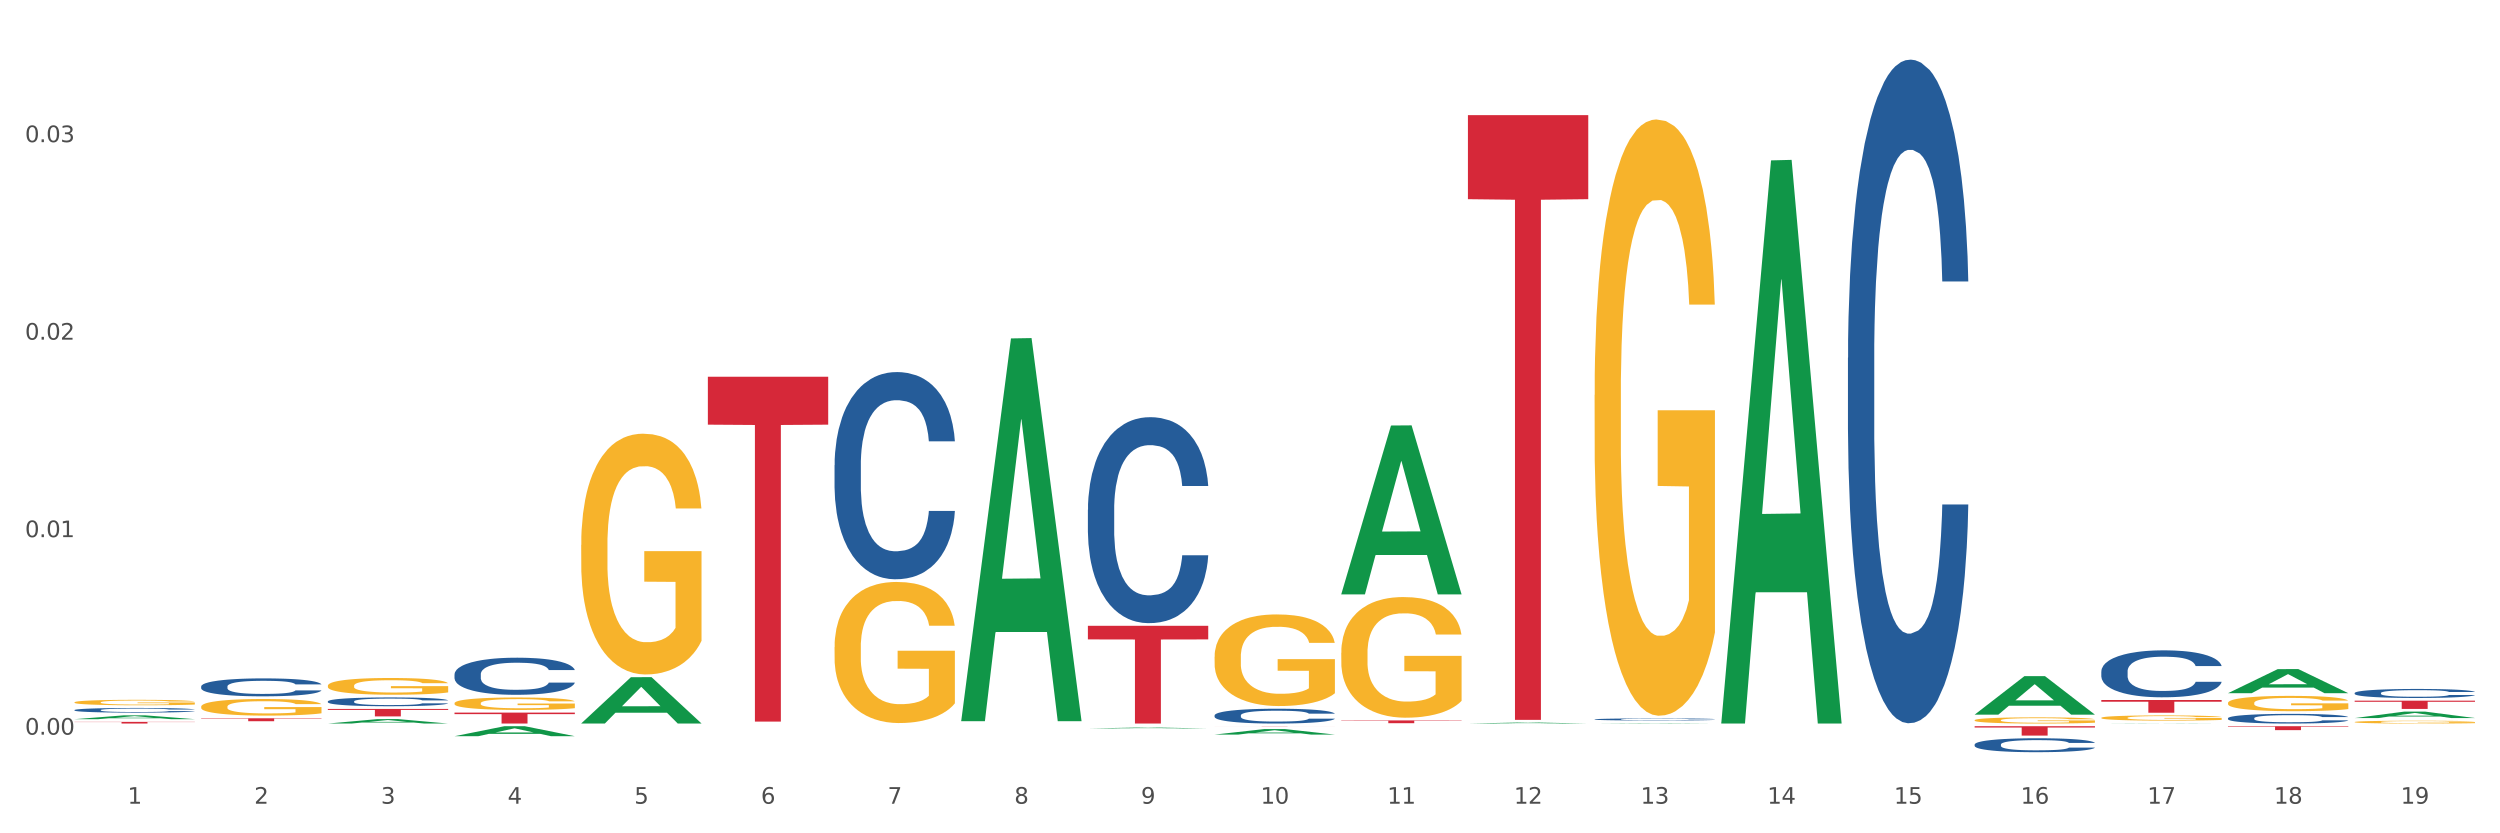 <?xml version="1.0" encoding="utf-8" standalone="no"?>
<!DOCTYPE svg PUBLIC "-//W3C//DTD SVG 1.1//EN"
  "http://www.w3.org/Graphics/SVG/1.1/DTD/svg11.dtd">
<svg xmlns:xlink="http://www.w3.org/1999/xlink" width="1080pt" height="360pt" viewBox="0 0 1080 360" xmlns="http://www.w3.org/2000/svg" version="1.1">
 <rect x="0" y="0" width="1080" height="360" fill="#333333" stroke="none"/>
 <defs>
  <style type="text/css">*{stroke-linejoin: round; stroke-linecap: butt}</style>
 </defs>
 <g id="figure_1">
  <g id="patch_1">
   <path d="M 0 360 
L 1080 360 
L 1080 0 
L 0 0 
z
" style="fill: #ffffff; stroke: #ffffff; stroke-linejoin: miter"/>
  </g>
  <g id="axes_1">
   <g id="matplotlib.axis_1">
    <g id="xtick_1">
     <g id="text_1">
      <!-- 1 -->
      <g style="fill: #4d4d4d" transform="translate(55.115 347.204) scale(0.096 -0.096)">
       <defs>
        <path id="DejaVuSans-31" d="M 794 531 
L 1825 531 
L 1825 4091 
L 703 3866 
L 703 4441 
L 1819 4666 
L 2450 4666 
L 2450 531 
L 3481 531 
L 3481 0 
L 794 0 
L 794 531 
z
" transform="scale(0.016)"/>
       </defs>
       <use xlink:href="#DejaVuSans-31"/>
      </g>
     </g>
    </g>
    <g id="xtick_2">
     <g id="text_2">
      <!-- 2 -->
      <g style="fill: #4d4d4d" transform="translate(109.839 347.204) scale(0.096 -0.096)">
       <defs>
        <path id="DejaVuSans-32" d="M 1228 531 
L 3431 531 
L 3431 0 
L 469 0 
L 469 531 
Q 828 903 1448 1529 
Q 2069 2156 2228 2338 
Q 2531 2678 2651 2914 
Q 2772 3150 2772 3378 
Q 2772 3750 2511 3984 
Q 2250 4219 1831 4219 
Q 1534 4219 1204 4116 
Q 875 4013 500 3803 
L 500 4441 
Q 881 4594 1212 4672 
Q 1544 4750 1819 4750 
Q 2544 4750 2975 4387 
Q 3406 4025 3406 3419 
Q 3406 3131 3298 2873 
Q 3191 2616 2906 2266 
Q 2828 2175 2409 1742 
Q 1991 1309 1228 531 
z
" transform="scale(0.016)"/>
       </defs>
       <use xlink:href="#DejaVuSans-32"/>
      </g>
     </g>
    </g>
    <g id="xtick_3">
     <g id="text_3">
      <!-- 3 -->
      <g style="fill: #4d4d4d" transform="translate(164.564 347.204) scale(0.096 -0.096)">
       <defs>
        <path id="DejaVuSans-33" d="M 2597 2516 
Q 3050 2419 3304 2112 
Q 3559 1806 3559 1356 
Q 3559 666 3084 287 
Q 2609 -91 1734 -91 
Q 1441 -91 1130 -33 
Q 819 25 488 141 
L 488 750 
Q 750 597 1062 519 
Q 1375 441 1716 441 
Q 2309 441 2620 675 
Q 2931 909 2931 1356 
Q 2931 1769 2642 2001 
Q 2353 2234 1838 2234 
L 1294 2234 
L 1294 2753 
L 1863 2753 
Q 2328 2753 2575 2939 
Q 2822 3125 2822 3475 
Q 2822 3834 2567 4026 
Q 2313 4219 1838 4219 
Q 1578 4219 1281 4162 
Q 984 4106 628 3988 
L 628 4550 
Q 988 4650 1302 4700 
Q 1616 4750 1894 4750 
Q 2613 4750 3031 4423 
Q 3450 4097 3450 3541 
Q 3450 3153 3228 2886 
Q 3006 2619 2597 2516 
z
" transform="scale(0.016)"/>
       </defs>
       <use xlink:href="#DejaVuSans-33"/>
      </g>
     </g>
    </g>
    <g id="xtick_4">
     <g id="text_4">
      <!-- 4 -->
      <g style="fill: #4d4d4d" transform="translate(219.288 347.204) scale(0.096 -0.096)">
       <defs>
        <path id="DejaVuSans-34" d="M 2419 4116 
L 825 1625 
L 2419 1625 
L 2419 4116 
z
M 2253 4666 
L 3047 4666 
L 3047 1625 
L 3713 1625 
L 3713 1100 
L 3047 1100 
L 3047 0 
L 2419 0 
L 2419 1100 
L 313 1100 
L 313 1709 
L 2253 4666 
z
" transform="scale(0.016)"/>
       </defs>
       <use xlink:href="#DejaVuSans-34"/>
      </g>
     </g>
    </g>
    <g id="xtick_5">
     <g id="text_5">
      <!-- 5 -->
      <g style="fill: #4d4d4d" transform="translate(274.012 347.204) scale(0.096 -0.096)">
       <defs>
        <path id="DejaVuSans-35" d="M 691 4666 
L 3169 4666 
L 3169 4134 
L 1269 4134 
L 1269 2991 
Q 1406 3038 1543 3061 
Q 1681 3084 1819 3084 
Q 2600 3084 3056 2656 
Q 3513 2228 3513 1497 
Q 3513 744 3044 326 
Q 2575 -91 1722 -91 
Q 1428 -91 1123 -41 
Q 819 9 494 109 
L 494 744 
Q 775 591 1075 516 
Q 1375 441 1709 441 
Q 2250 441 2565 725 
Q 2881 1009 2881 1497 
Q 2881 1984 2565 2268 
Q 2250 2553 1709 2553 
Q 1456 2553 1204 2497 
Q 953 2441 691 2322 
L 691 4666 
z
" transform="scale(0.016)"/>
       </defs>
       <use xlink:href="#DejaVuSans-35"/>
      </g>
     </g>
    </g>
    <g id="xtick_6">
     <g id="text_6">
      <!-- 6 -->
      <g style="fill: #4d4d4d" transform="translate(328.736 347.204) scale(0.096 -0.096)">
       <defs>
        <path id="DejaVuSans-36" d="M 2113 2584 
Q 1688 2584 1439 2293 
Q 1191 2003 1191 1497 
Q 1191 994 1439 701 
Q 1688 409 2113 409 
Q 2538 409 2786 701 
Q 3034 994 3034 1497 
Q 3034 2003 2786 2293 
Q 2538 2584 2113 2584 
z
M 3366 4563 
L 3366 3988 
Q 3128 4100 2886 4159 
Q 2644 4219 2406 4219 
Q 1781 4219 1451 3797 
Q 1122 3375 1075 2522 
Q 1259 2794 1537 2939 
Q 1816 3084 2150 3084 
Q 2853 3084 3261 2657 
Q 3669 2231 3669 1497 
Q 3669 778 3244 343 
Q 2819 -91 2113 -91 
Q 1303 -91 875 529 
Q 447 1150 447 2328 
Q 447 3434 972 4092 
Q 1497 4750 2381 4750 
Q 2619 4750 2861 4703 
Q 3103 4656 3366 4563 
z
" transform="scale(0.016)"/>
       </defs>
       <use xlink:href="#DejaVuSans-36"/>
      </g>
     </g>
    </g>
    <g id="xtick_7">
     <g id="text_7">
      <!-- 7 -->
      <g style="fill: #4d4d4d" transform="translate(383.461 347.204) scale(0.096 -0.096)">
       <defs>
        <path id="DejaVuSans-37" d="M 525 4666 
L 3525 4666 
L 3525 4397 
L 1831 0 
L 1172 0 
L 2766 4134 
L 525 4134 
L 525 4666 
z
" transform="scale(0.016)"/>
       </defs>
       <use xlink:href="#DejaVuSans-37"/>
      </g>
     </g>
    </g>
    <g id="xtick_8">
     <g id="text_8">
      <!-- 8 -->
      <g style="fill: #4d4d4d" transform="translate(438.185 347.204) scale(0.096 -0.096)">
       <defs>
        <path id="DejaVuSans-38" d="M 2034 2216 
Q 1584 2216 1326 1975 
Q 1069 1734 1069 1313 
Q 1069 891 1326 650 
Q 1584 409 2034 409 
Q 2484 409 2743 651 
Q 3003 894 3003 1313 
Q 3003 1734 2745 1975 
Q 2488 2216 2034 2216 
z
M 1403 2484 
Q 997 2584 770 2862 
Q 544 3141 544 3541 
Q 544 4100 942 4425 
Q 1341 4750 2034 4750 
Q 2731 4750 3128 4425 
Q 3525 4100 3525 3541 
Q 3525 3141 3298 2862 
Q 3072 2584 2669 2484 
Q 3125 2378 3379 2068 
Q 3634 1759 3634 1313 
Q 3634 634 3220 271 
Q 2806 -91 2034 -91 
Q 1263 -91 848 271 
Q 434 634 434 1313 
Q 434 1759 690 2068 
Q 947 2378 1403 2484 
z
M 1172 3481 
Q 1172 3119 1398 2916 
Q 1625 2713 2034 2713 
Q 2441 2713 2670 2916 
Q 2900 3119 2900 3481 
Q 2900 3844 2670 4047 
Q 2441 4250 2034 4250 
Q 1625 4250 1398 4047 
Q 1172 3844 1172 3481 
z
" transform="scale(0.016)"/>
       </defs>
       <use xlink:href="#DejaVuSans-38"/>
      </g>
     </g>
    </g>
    <g id="xtick_9">
     <g id="text_9">
      <!-- 9 -->
      <g style="fill: #4d4d4d" transform="translate(492.909 347.204) scale(0.096 -0.096)">
       <defs>
        <path id="DejaVuSans-39" d="M 703 97 
L 703 672 
Q 941 559 1184 500 
Q 1428 441 1663 441 
Q 2288 441 2617 861 
Q 2947 1281 2994 2138 
Q 2813 1869 2534 1725 
Q 2256 1581 1919 1581 
Q 1219 1581 811 2004 
Q 403 2428 403 3163 
Q 403 3881 828 4315 
Q 1253 4750 1959 4750 
Q 2769 4750 3195 4129 
Q 3622 3509 3622 2328 
Q 3622 1225 3098 567 
Q 2575 -91 1691 -91 
Q 1453 -91 1209 -44 
Q 966 3 703 97 
z
M 1959 2075 
Q 2384 2075 2632 2365 
Q 2881 2656 2881 3163 
Q 2881 3666 2632 3958 
Q 2384 4250 1959 4250 
Q 1534 4250 1286 3958 
Q 1038 3666 1038 3163 
Q 1038 2656 1286 2365 
Q 1534 2075 1959 2075 
z
" transform="scale(0.016)"/>
       </defs>
       <use xlink:href="#DejaVuSans-39"/>
      </g>
     </g>
    </g>
    <g id="xtick_10">
     <g id="text_10">
      <!-- 10 -->
      <g style="fill: #4d4d4d" transform="translate(544.58 347.204) scale(0.096 -0.096)">
       <defs>
        <path id="DejaVuSans-30" d="M 2034 4250 
Q 1547 4250 1301 3770 
Q 1056 3291 1056 2328 
Q 1056 1369 1301 889 
Q 1547 409 2034 409 
Q 2525 409 2770 889 
Q 3016 1369 3016 2328 
Q 3016 3291 2770 3770 
Q 2525 4250 2034 4250 
z
M 2034 4750 
Q 2819 4750 3233 4129 
Q 3647 3509 3647 2328 
Q 3647 1150 3233 529 
Q 2819 -91 2034 -91 
Q 1250 -91 836 529 
Q 422 1150 422 2328 
Q 422 3509 836 4129 
Q 1250 4750 2034 4750 
z
" transform="scale(0.016)"/>
       </defs>
       <use xlink:href="#DejaVuSans-31"/>
       <use xlink:href="#DejaVuSans-30" transform="translate(63.623 0)"/>
      </g>
     </g>
    </g>
    <g id="xtick_11">
     <g id="text_11">
      <!-- 11 -->
      <g style="fill: #4d4d4d" transform="translate(599.304 347.204) scale(0.096 -0.096)">
       <use xlink:href="#DejaVuSans-31"/>
       <use xlink:href="#DejaVuSans-31" transform="translate(63.623 0)"/>
      </g>
     </g>
    </g>
    <g id="xtick_12">
     <g id="text_12">
      <!-- 12 -->
      <g style="fill: #4d4d4d" transform="translate(654.028 347.204) scale(0.096 -0.096)">
       <use xlink:href="#DejaVuSans-31"/>
       <use xlink:href="#DejaVuSans-32" transform="translate(63.623 0)"/>
      </g>
     </g>
    </g>
    <g id="xtick_13">
     <g id="text_13">
      <!-- 13 -->
      <g style="fill: #4d4d4d" transform="translate(708.752 347.204) scale(0.096 -0.096)">
       <use xlink:href="#DejaVuSans-31"/>
       <use xlink:href="#DejaVuSans-33" transform="translate(63.623 0)"/>
      </g>
     </g>
    </g>
    <g id="xtick_14">
     <g id="text_14">
      <!-- 14 -->
      <g style="fill: #4d4d4d" transform="translate(763.477 347.204) scale(0.096 -0.096)">
       <use xlink:href="#DejaVuSans-31"/>
       <use xlink:href="#DejaVuSans-34" transform="translate(63.623 0)"/>
      </g>
     </g>
    </g>
    <g id="xtick_15">
     <g id="text_15">
      <!-- 15 -->
      <g style="fill: #4d4d4d" transform="translate(818.201 347.204) scale(0.096 -0.096)">
       <use xlink:href="#DejaVuSans-31"/>
       <use xlink:href="#DejaVuSans-35" transform="translate(63.623 0)"/>
      </g>
     </g>
    </g>
    <g id="xtick_16">
     <g id="text_16">
      <!-- 16 -->
      <g style="fill: #4d4d4d" transform="translate(872.925 347.204) scale(0.096 -0.096)">
       <use xlink:href="#DejaVuSans-31"/>
       <use xlink:href="#DejaVuSans-36" transform="translate(63.623 0)"/>
      </g>
     </g>
    </g>
    <g id="xtick_17">
     <g id="text_17">
      <!-- 17 -->
      <g style="fill: #4d4d4d" transform="translate(927.649 347.204) scale(0.096 -0.096)">
       <use xlink:href="#DejaVuSans-31"/>
       <use xlink:href="#DejaVuSans-37" transform="translate(63.623 0)"/>
      </g>
     </g>
    </g>
    <g id="xtick_18">
     <g id="text_18">
      <!-- 18 -->
      <g style="fill: #4d4d4d" transform="translate(982.374 347.204) scale(0.096 -0.096)">
       <use xlink:href="#DejaVuSans-31"/>
       <use xlink:href="#DejaVuSans-38" transform="translate(63.623 0)"/>
      </g>
     </g>
    </g>
    <g id="xtick_19">
     <g id="text_19">
      <!-- 19 -->
      <g style="fill: #4d4d4d" transform="translate(1037.098 347.204) scale(0.096 -0.096)">
       <use xlink:href="#DejaVuSans-31"/>
       <use xlink:href="#DejaVuSans-39" transform="translate(63.623 0)"/>
      </g>
     </g>
    </g>
    <g id="xtick_20"/>
    <g id="xtick_21"/>
    <g id="xtick_22"/>
    <g id="xtick_23"/>
    <g id="xtick_24"/>
    <g id="xtick_25"/>
    <g id="xtick_26"/>
    <g id="xtick_27"/>
    <g id="xtick_28"/>
    <g id="xtick_29"/>
    <g id="xtick_30"/>
    <g id="xtick_31"/>
    <g id="xtick_32"/>
    <g id="xtick_33"/>
    <g id="xtick_34"/>
    <g id="xtick_35"/>
    <g id="xtick_36"/>
    <g id="xtick_37"/>
   </g>
   <g id="matplotlib.axis_2">
    <g id="ytick_1">
     <g id="text_20">
      <!-- 0.00 -->
      <g style="fill: #4d4d4d" transform="translate(10.8 317.374) scale(0.096 -0.096)">
       <defs>
        <path id="DejaVuSans-2e" d="M 684 794 
L 1344 794 
L 1344 0 
L 684 0 
L 684 794 
z
" transform="scale(0.016)"/>
       </defs>
       <use xlink:href="#DejaVuSans-30"/>
       <use xlink:href="#DejaVuSans-2e" transform="translate(63.623 0)"/>
       <use xlink:href="#DejaVuSans-30" transform="translate(95.41 0)"/>
       <use xlink:href="#DejaVuSans-30" transform="translate(159.033 0)"/>
      </g>
     </g>
    </g>
    <g id="ytick_2">
     <g id="text_21">
      <!-- 0.01 -->
      <g style="fill: #4d4d4d" transform="translate(10.8 232.054) scale(0.096 -0.096)">
       <use xlink:href="#DejaVuSans-30"/>
       <use xlink:href="#DejaVuSans-2e" transform="translate(63.623 0)"/>
       <use xlink:href="#DejaVuSans-30" transform="translate(95.41 0)"/>
       <use xlink:href="#DejaVuSans-31" transform="translate(159.033 0)"/>
      </g>
     </g>
    </g>
    <g id="ytick_3">
     <g id="text_22">
      <!-- 0.02 -->
      <g style="fill: #4d4d4d" transform="translate(10.8 146.734) scale(0.096 -0.096)">
       <use xlink:href="#DejaVuSans-30"/>
       <use xlink:href="#DejaVuSans-2e" transform="translate(63.623 0)"/>
       <use xlink:href="#DejaVuSans-30" transform="translate(95.41 0)"/>
       <use xlink:href="#DejaVuSans-32" transform="translate(159.033 0)"/>
      </g>
     </g>
    </g>
    <g id="ytick_4">
     <g id="text_23">
      <!-- 0.03 -->
      <g style="fill: #4d4d4d" transform="translate(10.8 61.414) scale(0.096 -0.096)">
       <use xlink:href="#DejaVuSans-30"/>
       <use xlink:href="#DejaVuSans-2e" transform="translate(63.623 0)"/>
       <use xlink:href="#DejaVuSans-30" transform="translate(95.41 0)"/>
       <use xlink:href="#DejaVuSans-33" transform="translate(159.033 0)"/>
      </g>
     </g>
    </g>
    <g id="ytick_5"/>
    <g id="ytick_6"/>
    <g id="ytick_7"/>
    <g id="ytick_8"/>
   </g>
   <g id="PolyCollection_1">
    <path d="M 32.175 310.683 
L 32.229 310.681 
L 53.667 309.013 
L 62.564 309.012 
L 84.163 310.686 
L 73.873 310.686 
L 69.21 310.296 
L 47.075 310.296 
L 46.914 310.302 
L 42.412 310.686 
L 32.175 310.686 
L 32.175 310.683 
L 49.862 310.063 
L 66.423 310.062 
L 58.223 309.368 
L 58.115 309.365 
L 58.008 309.37 
L 49.808 310.062 
L 49.862 310.063 
L 32.175 310.683 
z
" clip-path="url(#p399188ca98)" style="fill: #109648"/>
    <path d="M 360.521 200.953 
L 360.582 200.872 
L 360.582 198.583 
L 360.766 195.476 
L 361.442 189.754 
L 362.303 185.421 
L 363.778 180.352 
L 364.576 178.227 
L 365.621 175.856 
L 367.772 172.014 
L 370.23 168.744 
L 371.951 166.945 
L 373.241 165.801 
L 376.129 163.757 
L 377.789 162.858 
L 379.509 162.122 
L 380.984 161.632 
L 383.442 161.059 
L 385.409 160.814 
L 387.682 160.732 
L 389.587 160.814 
L 392.107 161.141 
L 395.794 162.122 
L 397.207 162.694 
L 399.112 163.675 
L 401.079 164.983 
L 402.676 166.291 
L 404.52 168.172 
L 406.425 170.624 
L 408.269 173.731 
L 409.559 176.592 
L 410.604 179.617 
L 411.525 183.295 
L 412.201 187.301 
L 412.509 190.653 
L 401.263 190.653 
L 400.956 187.628 
L 400.341 184.358 
L 399.727 182.151 
L 399.051 180.352 
L 398.006 178.309 
L 397.084 177.001 
L 395.548 175.447 
L 394.135 174.466 
L 392.967 173.894 
L 391.554 173.404 
L 388.543 172.913 
L 386.392 172.913 
L 385.04 173.077 
L 383.381 173.485 
L 381.967 174.058 
L 380.308 175.039 
L 379.018 176.101 
L 377.727 177.491 
L 376.99 178.472 
L 375.884 180.271 
L 375.146 181.742 
L 374.163 184.276 
L 373.61 186.075 
L 372.627 190.735 
L 372.196 194.168 
L 372.012 196.539 
L 371.889 199.155 
L 371.889 211.908 
L 372.258 217.63 
L 372.565 220.083 
L 373.057 222.862 
L 373.979 226.459 
L 375.33 229.975 
L 376.744 232.509 
L 377.911 234.062 
L 379.018 235.207 
L 380.124 236.106 
L 381.476 236.923 
L 382.582 237.414 
L 384.241 237.904 
L 386.207 238.15 
L 387.744 238.15 
L 390.878 237.741 
L 392.291 237.332 
L 393.643 236.76 
L 395.118 235.861 
L 396.285 234.88 
L 396.961 234.144 
L 398.068 232.591 
L 398.928 230.956 
L 399.665 229.075 
L 400.157 227.44 
L 400.71 224.988 
L 401.14 222.208 
L 401.263 220.737 
L 412.509 220.737 
L 412.263 223.68 
L 411.833 226.541 
L 410.972 230.383 
L 410.296 232.591 
L 409.252 235.288 
L 408.146 237.577 
L 406.609 240.112 
L 405.196 241.992 
L 403.721 243.627 
L 402.123 245.098 
L 399.235 247.142 
L 398.19 247.714 
L 395.978 248.695 
L 394.258 249.268 
L 391.738 249.84 
L 389.157 250.167 
L 386.453 250.249 
L 384.057 250.085 
L 381.414 249.595 
L 379.755 249.104 
L 377.911 248.368 
L 375.761 247.224 
L 373.733 245.834 
L 371.828 244.199 
L 370.046 242.319 
L 368.386 240.193 
L 366.236 236.678 
L 364.638 233.245 
L 363.47 230.056 
L 362.671 227.359 
L 361.873 223.925 
L 361.442 221.554 
L 360.766 215.832 
L 360.521 210.518 
L 360.521 200.953 
z
" clip-path="url(#p399188ca98)" style="fill: #255c99"/>
    <path d="M 196.348 291.328 
L 196.409 291.314 
L 196.409 290.904 
L 196.594 290.347 
L 197.27 289.322 
L 198.13 288.546 
L 199.605 287.638 
L 200.404 287.257 
L 201.448 286.833 
L 203.599 286.145 
L 206.057 285.559 
L 207.778 285.237 
L 209.068 285.032 
L 211.957 284.666 
L 213.616 284.504 
L 215.336 284.373 
L 216.811 284.285 
L 219.269 284.182 
L 221.236 284.138 
L 223.509 284.124 
L 225.414 284.138 
L 227.934 284.197 
L 231.621 284.373 
L 233.034 284.475 
L 234.939 284.651 
L 236.906 284.885 
L 238.504 285.12 
L 240.347 285.456 
L 242.252 285.896 
L 244.096 286.452 
L 245.386 286.965 
L 246.431 287.506 
L 247.353 288.165 
L 248.029 288.883 
L 248.336 289.483 
L 237.09 289.483 
L 236.783 288.941 
L 236.168 288.356 
L 235.554 287.96 
L 234.878 287.638 
L 233.833 287.272 
L 232.912 287.038 
L 231.375 286.76 
L 229.962 286.584 
L 228.794 286.481 
L 227.381 286.393 
L 224.37 286.306 
L 222.219 286.306 
L 220.867 286.335 
L 219.208 286.408 
L 217.794 286.511 
L 216.135 286.686 
L 214.845 286.877 
L 213.554 287.126 
L 212.817 287.301 
L 211.711 287.623 
L 210.973 287.887 
L 209.99 288.341 
L 209.437 288.663 
L 208.454 289.498 
L 208.024 290.113 
L 207.839 290.537 
L 207.716 291.006 
L 207.716 293.29 
L 208.085 294.315 
L 208.392 294.755 
L 208.884 295.253 
L 209.806 295.897 
L 211.158 296.527 
L 212.571 296.981 
L 213.739 297.259 
L 214.845 297.464 
L 215.951 297.625 
L 217.303 297.771 
L 218.409 297.859 
L 220.068 297.947 
L 222.035 297.991 
L 223.571 297.991 
L 226.705 297.918 
L 228.118 297.844 
L 229.47 297.742 
L 230.945 297.581 
L 232.113 297.405 
L 232.789 297.273 
L 233.895 296.995 
L 234.755 296.702 
L 235.492 296.365 
L 235.984 296.073 
L 236.537 295.633 
L 236.967 295.135 
L 237.09 294.872 
L 248.336 294.872 
L 248.09 295.399 
L 247.66 295.912 
L 246.8 296.6 
L 246.124 296.995 
L 245.079 297.478 
L 243.973 297.888 
L 242.437 298.342 
L 241.023 298.679 
L 239.548 298.972 
L 237.951 299.236 
L 235.062 299.602 
L 234.018 299.704 
L 231.805 299.88 
L 230.085 299.982 
L 227.565 300.085 
L 224.984 300.143 
L 222.28 300.158 
L 219.884 300.129 
L 217.241 300.041 
L 215.582 299.953 
L 213.739 299.821 
L 211.588 299.616 
L 209.56 299.367 
L 207.655 299.074 
L 205.873 298.738 
L 204.214 298.357 
L 202.063 297.727 
L 200.465 297.112 
L 199.298 296.541 
L 198.499 296.058 
L 197.7 295.443 
L 197.27 295.018 
L 196.594 293.993 
L 196.348 293.041 
L 196.348 291.328 
z
" clip-path="url(#p399188ca98)" style="fill: #255c99"/>
    <path d="M 141.624 302.997 
L 141.685 302.994 
L 141.685 302.896 
L 141.869 302.764 
L 142.545 302.52 
L 143.406 302.336 
L 144.88 302.12 
L 145.679 302.029 
L 146.724 301.928 
L 148.875 301.764 
L 151.333 301.625 
L 153.054 301.548 
L 154.344 301.5 
L 157.232 301.412 
L 158.891 301.374 
L 160.612 301.343 
L 162.087 301.322 
L 164.545 301.298 
L 166.511 301.287 
L 168.785 301.284 
L 170.69 301.287 
L 173.21 301.301 
L 176.897 301.343 
L 178.31 301.367 
L 180.215 301.409 
L 182.182 301.465 
L 183.779 301.52 
L 185.623 301.601 
L 187.528 301.705 
L 189.371 301.837 
L 190.662 301.959 
L 191.707 302.088 
L 192.628 302.245 
L 193.304 302.416 
L 193.612 302.559 
L 182.366 302.559 
L 182.059 302.43 
L 181.444 302.29 
L 180.83 302.196 
L 180.154 302.12 
L 179.109 302.033 
L 178.187 301.977 
L 176.651 301.911 
L 175.238 301.869 
L 174.07 301.844 
L 172.657 301.824 
L 169.645 301.803 
L 167.495 301.803 
L 166.143 301.81 
L 164.484 301.827 
L 163.07 301.851 
L 161.411 301.893 
L 160.12 301.938 
L 158.83 301.998 
L 158.093 302.039 
L 156.986 302.116 
L 156.249 302.179 
L 155.266 302.287 
L 154.713 302.363 
L 153.73 302.562 
L 153.299 302.708 
L 153.115 302.809 
L 152.992 302.921 
L 152.992 303.464 
L 153.361 303.708 
L 153.668 303.813 
L 154.16 303.931 
L 155.081 304.084 
L 156.433 304.234 
L 157.847 304.342 
L 159.014 304.408 
L 160.12 304.457 
L 161.227 304.495 
L 162.579 304.53 
L 163.685 304.551 
L 165.344 304.572 
L 167.31 304.582 
L 168.847 304.582 
L 171.981 304.565 
L 173.394 304.548 
L 174.746 304.523 
L 176.221 304.485 
L 177.388 304.443 
L 178.064 304.412 
L 179.17 304.346 
L 180.031 304.276 
L 180.768 304.196 
L 181.26 304.126 
L 181.813 304.022 
L 182.243 303.903 
L 182.366 303.84 
L 193.612 303.84 
L 193.366 303.966 
L 192.936 304.088 
L 192.075 304.251 
L 191.399 304.346 
L 190.355 304.46 
L 189.249 304.558 
L 187.712 304.666 
L 186.299 304.746 
L 184.824 304.816 
L 183.226 304.878 
L 180.338 304.966 
L 179.293 304.99 
L 177.081 305.032 
L 175.36 305.056 
L 172.841 305.081 
L 170.26 305.094 
L 167.556 305.098 
L 165.16 305.091 
L 162.517 305.07 
L 160.858 305.049 
L 159.014 305.018 
L 156.864 304.969 
L 154.836 304.91 
L 152.931 304.84 
L 151.149 304.76 
L 149.489 304.669 
L 147.339 304.52 
L 145.741 304.373 
L 144.573 304.238 
L 143.774 304.123 
L 142.975 303.976 
L 142.545 303.875 
L 141.869 303.631 
L 141.624 303.405 
L 141.624 302.997 
z
" clip-path="url(#p399188ca98)" style="fill: #255c99"/>
    <path d="M 86.899 296.545 
L 86.961 296.538 
L 86.961 296.34 
L 87.145 296.07 
L 87.821 295.575 
L 88.681 295.2 
L 90.156 294.76 
L 90.955 294.576 
L 92 294.371 
L 94.151 294.038 
L 96.609 293.755 
L 98.329 293.599 
L 99.62 293.5 
L 102.508 293.323 
L 104.167 293.245 
L 105.888 293.181 
L 107.363 293.139 
L 109.821 293.089 
L 111.787 293.068 
L 114.061 293.061 
L 115.966 293.068 
L 118.485 293.096 
L 122.172 293.181 
L 123.586 293.231 
L 125.491 293.316 
L 127.457 293.429 
L 129.055 293.543 
L 130.899 293.705 
L 132.804 293.918 
L 134.647 294.187 
L 135.938 294.435 
L 136.982 294.697 
L 137.904 295.015 
L 138.58 295.362 
L 138.887 295.653 
L 127.642 295.653 
L 127.334 295.391 
L 126.72 295.107 
L 126.105 294.916 
L 125.429 294.76 
L 124.385 294.583 
L 123.463 294.47 
L 121.927 294.336 
L 120.513 294.251 
L 119.346 294.201 
L 117.932 294.159 
L 114.921 294.116 
L 112.77 294.116 
L 111.418 294.13 
L 109.759 294.166 
L 108.346 294.215 
L 106.687 294.3 
L 105.396 294.392 
L 104.106 294.513 
L 103.368 294.598 
L 102.262 294.753 
L 101.525 294.881 
L 100.542 295.1 
L 99.988 295.256 
L 99.005 295.66 
L 98.575 295.957 
L 98.391 296.163 
L 98.268 296.389 
L 98.268 297.494 
L 98.637 297.989 
L 98.944 298.202 
L 99.435 298.443 
L 100.357 298.754 
L 101.709 299.059 
L 103.122 299.278 
L 104.29 299.413 
L 105.396 299.512 
L 106.502 299.59 
L 107.854 299.66 
L 108.96 299.703 
L 110.62 299.745 
L 112.586 299.767 
L 114.122 299.767 
L 117.256 299.731 
L 118.67 299.696 
L 120.022 299.646 
L 121.497 299.568 
L 122.664 299.483 
L 123.34 299.42 
L 124.446 299.285 
L 125.307 299.144 
L 126.044 298.981 
L 126.536 298.839 
L 127.089 298.627 
L 127.519 298.386 
L 127.642 298.258 
L 138.887 298.258 
L 138.642 298.513 
L 138.211 298.761 
L 137.351 299.094 
L 136.675 299.285 
L 135.63 299.519 
L 134.524 299.717 
L 132.988 299.937 
L 131.575 300.099 
L 130.1 300.241 
L 128.502 300.369 
L 125.614 300.546 
L 124.569 300.595 
L 122.357 300.68 
L 120.636 300.73 
L 118.117 300.779 
L 115.536 300.808 
L 112.832 300.815 
L 110.435 300.8 
L 107.793 300.758 
L 106.134 300.716 
L 104.29 300.652 
L 102.139 300.553 
L 100.111 300.432 
L 98.206 300.291 
L 96.424 300.128 
L 94.765 299.944 
L 92.614 299.639 
L 91.017 299.342 
L 89.849 299.066 
L 89.05 298.832 
L 88.251 298.535 
L 87.821 298.329 
L 87.145 297.834 
L 86.899 297.373 
L 86.899 296.545 
z
" clip-path="url(#p399188ca98)" style="fill: #255c99"/>
    <path d="M 32.175 306.746 
L 32.236 306.744 
L 32.236 306.692 
L 32.421 306.622 
L 33.097 306.493 
L 33.957 306.395 
L 35.432 306.28 
L 36.231 306.232 
L 37.275 306.179 
L 39.426 306.092 
L 41.884 306.018 
L 43.605 305.977 
L 44.895 305.952 
L 47.784 305.905 
L 49.443 305.885 
L 51.164 305.868 
L 52.638 305.857 
L 55.096 305.844 
L 57.063 305.839 
L 59.337 305.837 
L 61.242 305.839 
L 63.761 305.846 
L 67.448 305.868 
L 68.862 305.881 
L 70.767 305.903 
L 72.733 305.933 
L 74.331 305.963 
L 76.174 306.005 
L 78.079 306.06 
L 79.923 306.131 
L 81.213 306.195 
L 82.258 306.264 
L 83.18 306.347 
L 83.856 306.437 
L 84.163 306.513 
L 72.917 306.513 
L 72.61 306.445 
L 71.996 306.371 
L 71.381 306.321 
L 70.705 306.28 
L 69.66 306.234 
L 68.739 306.205 
L 67.202 306.169 
L 65.789 306.147 
L 64.621 306.134 
L 63.208 306.123 
L 60.197 306.112 
L 58.046 306.112 
L 56.694 306.116 
L 55.035 306.125 
L 53.622 306.138 
L 51.962 306.16 
L 50.672 306.184 
L 49.381 306.216 
L 48.644 306.238 
L 47.538 306.278 
L 46.8 306.312 
L 45.817 306.369 
L 45.264 306.41 
L 44.281 306.515 
L 43.851 306.592 
L 43.666 306.646 
L 43.544 306.705 
L 43.544 306.993 
L 43.912 307.123 
L 44.22 307.178 
L 44.711 307.241 
L 45.633 307.322 
L 46.985 307.402 
L 48.398 307.459 
L 49.566 307.494 
L 50.672 307.52 
L 51.778 307.54 
L 53.13 307.559 
L 54.236 307.57 
L 55.895 307.581 
L 57.862 307.586 
L 59.398 307.586 
L 62.532 307.577 
L 63.945 307.568 
L 65.297 307.555 
L 66.772 307.535 
L 67.94 307.512 
L 68.616 307.496 
L 69.722 307.461 
L 70.582 307.424 
L 71.32 307.381 
L 71.811 307.344 
L 72.364 307.289 
L 72.795 307.226 
L 72.917 307.193 
L 84.163 307.193 
L 83.917 307.259 
L 83.487 307.324 
L 82.627 307.411 
L 81.951 307.461 
L 80.906 307.522 
L 79.8 307.573 
L 78.264 307.631 
L 76.85 307.673 
L 75.375 307.71 
L 73.778 307.743 
L 70.89 307.79 
L 69.845 307.802 
L 67.633 307.825 
L 65.912 307.838 
L 63.392 307.85 
L 60.811 307.858 
L 58.108 307.86 
L 55.711 307.856 
L 53.069 307.845 
L 51.409 307.834 
L 49.566 307.817 
L 47.415 307.791 
L 45.387 307.76 
L 43.482 307.723 
L 41.7 307.681 
L 40.041 307.632 
L 37.89 307.553 
L 36.292 307.475 
L 35.125 307.403 
L 34.326 307.342 
L 33.527 307.265 
L 33.097 307.211 
L 32.421 307.082 
L 32.175 306.962 
L 32.175 306.746 
z
" clip-path="url(#p399188ca98)" style="fill: #255c99"/>
    <path d="M 32.175 311.838 
L 84.163 311.838 
L 84.163 311.94 
L 63.713 311.941 
L 63.713 312.575 
L 52.502 312.575 
L 52.502 311.941 
L 32.175 311.94 
L 32.175 311.839 
L 32.175 311.838 
z
" clip-path="url(#p399188ca98)" style="fill: #d62839"/>
    <path d="M 86.899 310.297 
L 138.887 310.297 
L 138.887 310.474 
L 118.437 310.475 
L 118.437 311.57 
L 107.226 311.57 
L 107.226 310.475 
L 86.899 310.474 
L 86.899 310.298 
L 86.899 310.297 
z
" clip-path="url(#p399188ca98)" style="fill: #d62839"/>
    <path d="M 469.969 220.203 
L 470.031 220.121 
L 470.031 217.846 
L 470.215 214.758 
L 470.891 209.069 
L 471.751 204.762 
L 473.226 199.723 
L 474.025 197.61 
L 475.07 195.254 
L 477.22 191.434 
L 479.679 188.183 
L 481.399 186.396 
L 482.69 185.258 
L 485.578 183.226 
L 487.237 182.332 
L 488.958 181.601 
L 490.433 181.113 
L 492.891 180.544 
L 494.857 180.301 
L 497.131 180.219 
L 499.036 180.301 
L 501.555 180.626 
L 505.242 181.601 
L 506.656 182.17 
L 508.561 183.145 
L 510.527 184.445 
L 512.125 185.745 
L 513.969 187.615 
L 515.874 190.053 
L 517.717 193.141 
L 519.008 195.985 
L 520.052 198.992 
L 520.974 202.649 
L 521.65 206.631 
L 521.957 209.963 
L 510.712 209.963 
L 510.404 206.956 
L 509.79 203.705 
L 509.175 201.511 
L 508.499 199.723 
L 507.455 197.692 
L 506.533 196.391 
L 504.997 194.847 
L 503.583 193.872 
L 502.416 193.303 
L 501.002 192.816 
L 497.991 192.328 
L 495.84 192.328 
L 494.488 192.491 
L 492.829 192.897 
L 491.416 193.466 
L 489.757 194.441 
L 488.466 195.497 
L 487.176 196.879 
L 486.438 197.854 
L 485.332 199.642 
L 484.595 201.105 
L 483.611 203.624 
L 483.058 205.412 
L 482.075 210.044 
L 481.645 213.457 
L 481.461 215.814 
L 481.338 218.415 
L 481.338 231.092 
L 481.706 236.781 
L 482.014 239.219 
L 482.505 241.982 
L 483.427 245.558 
L 484.779 249.052 
L 486.192 251.572 
L 487.36 253.116 
L 488.466 254.253 
L 489.572 255.147 
L 490.924 255.96 
L 492.03 256.448 
L 493.69 256.935 
L 495.656 257.179 
L 497.192 257.179 
L 500.326 256.773 
L 501.74 256.366 
L 503.092 255.797 
L 504.566 254.903 
L 505.734 253.928 
L 506.41 253.197 
L 507.516 251.653 
L 508.376 250.027 
L 509.114 248.158 
L 509.605 246.533 
L 510.159 244.095 
L 510.589 241.332 
L 510.712 239.869 
L 521.957 239.869 
L 521.711 242.795 
L 521.281 245.639 
L 520.421 249.459 
L 519.745 251.653 
L 518.7 254.335 
L 517.594 256.61 
L 516.058 259.129 
L 514.645 260.998 
L 513.17 262.624 
L 511.572 264.087 
L 508.684 266.118 
L 507.639 266.687 
L 505.427 267.662 
L 503.706 268.231 
L 501.187 268.8 
L 498.606 269.125 
L 495.902 269.206 
L 493.505 269.044 
L 490.863 268.556 
L 489.204 268.069 
L 487.36 267.337 
L 485.209 266.2 
L 483.181 264.818 
L 481.276 263.193 
L 479.494 261.324 
L 477.835 259.211 
L 475.684 255.716 
L 474.086 252.303 
L 472.919 249.134 
L 472.12 246.452 
L 471.321 243.039 
L 470.891 240.682 
L 470.215 234.993 
L 469.969 229.711 
L 469.969 220.203 
z
" clip-path="url(#p399188ca98)" style="fill: #255c99"/>
    <path d="M 141.624 306.25 
L 193.612 306.25 
L 193.612 306.701 
L 173.161 306.704 
L 173.161 309.498 
L 161.951 309.498 
L 161.951 306.704 
L 141.624 306.701 
L 141.624 306.253 
L 141.624 306.25 
z
" clip-path="url(#p399188ca98)" style="fill: #d62839"/>
    <path d="M 305.796 162.748 
L 357.784 162.748 
L 357.784 183.453 
L 337.334 183.593 
L 337.334 311.741 
L 326.123 311.741 
L 326.123 183.593 
L 305.796 183.453 
L 305.796 162.888 
L 305.796 162.748 
z
" clip-path="url(#p399188ca98)" style="fill: #d62839"/>
    <path d="M 469.969 270.358 
L 521.957 270.358 
L 521.957 276.225 
L 501.507 276.265 
L 501.507 312.575 
L 490.296 312.575 
L 490.296 276.265 
L 469.969 276.225 
L 469.969 270.398 
L 469.969 270.358 
z
" clip-path="url(#p399188ca98)" style="fill: #d62839"/>
    <path d="M 524.693 313.726 
L 576.682 313.726 
L 576.682 313.737 
L 556.231 313.737 
L 556.231 313.804 
L 545.021 313.804 
L 545.021 313.737 
L 524.693 313.737 
L 524.693 313.727 
L 524.693 313.726 
z
" clip-path="url(#p399188ca98)" style="fill: #d62839"/>
    <path d="M 32.175 303.413 
L 32.236 303.411 
L 32.236 303.333 
L 32.359 303.266 
L 32.973 303.104 
L 33.894 302.971 
L 34.569 302.899 
L 35.244 302.841 
L 36.042 302.783 
L 37.024 302.722 
L 38.804 302.634 
L 39.909 302.588 
L 41.259 302.541 
L 43.714 302.472 
L 45.494 302.433 
L 47.336 302.401 
L 50.343 302.362 
L 52.307 302.344 
L 54.394 302.331 
L 56.911 302.323 
L 58.814 302.321 
L 62.987 302.327 
L 66.547 302.347 
L 68.266 302.362 
L 70.476 302.388 
L 71.642 302.405 
L 73.544 302.439 
L 75.509 302.485 
L 76.859 302.524 
L 78.884 302.597 
L 80.419 302.67 
L 81.831 302.761 
L 82.567 302.824 
L 83.12 302.882 
L 83.611 302.949 
L 84.102 303.055 
L 73.053 303.055 
L 72.624 302.979 
L 71.949 302.908 
L 70.967 302.839 
L 70.107 302.796 
L 68.634 302.742 
L 67.284 302.707 
L 65.872 302.681 
L 64.153 302.66 
L 62.803 302.649 
L 60.9 302.64 
L 57.156 302.642 
L 54.64 302.66 
L 52.921 302.681 
L 51.816 302.701 
L 50.834 302.722 
L 49.729 302.752 
L 48.44 302.798 
L 47.52 302.839 
L 46.599 302.891 
L 45.863 302.943 
L 45.187 303.003 
L 44.635 303.068 
L 44.205 303.135 
L 43.837 303.217 
L 43.53 303.353 
L 43.53 303.649 
L 43.653 303.716 
L 43.96 303.804 
L 44.328 303.871 
L 44.942 303.951 
L 45.494 304.005 
L 46.538 304.083 
L 47.704 304.147 
L 48.625 304.188 
L 49.545 304.223 
L 51.141 304.271 
L 52.921 304.309 
L 54.456 304.333 
L 56.542 304.355 
L 57.954 304.363 
L 59.182 304.368 
L 62.189 304.368 
L 64.338 304.361 
L 66.731 304.346 
L 68.573 304.327 
L 70.107 304.303 
L 71.826 304.264 
L 72.931 304.227 
L 72.931 303.776 
L 59.427 303.774 
L 59.427 303.474 
L 84.163 303.474 
L 84.163 304.355 
L 83.12 304.4 
L 81.953 304.441 
L 80.726 304.478 
L 78.884 304.523 
L 76.675 304.566 
L 74.711 304.597 
L 72.624 304.622 
L 70.169 304.646 
L 66.977 304.668 
L 65.013 304.676 
L 62.558 304.683 
L 59.673 304.685 
L 57.156 304.681 
L 54.701 304.67 
L 52.123 304.651 
L 49.607 304.622 
L 47.704 304.594 
L 45.801 304.56 
L 43.776 304.515 
L 42.18 304.471 
L 40.952 304.432 
L 39.602 304.383 
L 38.129 304.318 
L 37.024 304.26 
L 36.042 304.199 
L 34.998 304.122 
L 34.262 304.055 
L 33.525 303.97 
L 33.096 303.908 
L 32.605 303.811 
L 32.236 303.675 
L 32.175 303.413 
z
" clip-path="url(#p399188ca98)" style="fill: #f7b32b"/>
    <path d="M 634.142 49.74 
L 686.13 49.74 
L 686.13 86.045 
L 665.68 86.29 
L 665.68 310.984 
L 654.469 310.984 
L 654.469 86.29 
L 634.142 86.045 
L 634.142 49.986 
L 634.142 49.74 
z
" clip-path="url(#p399188ca98)" style="fill: #d62839"/>
    <path d="M 853.039 313.726 
L 905.027 313.726 
L 905.027 314.288 
L 884.577 314.292 
L 884.577 317.77 
L 873.366 317.77 
L 873.366 314.292 
L 853.039 314.288 
L 853.039 313.73 
L 853.039 313.726 
z
" clip-path="url(#p399188ca98)" style="fill: #d62839"/>
    <path d="M 907.763 302.389 
L 959.751 302.389 
L 959.751 303.156 
L 939.301 303.161 
L 939.301 307.906 
L 928.09 307.906 
L 928.09 303.161 
L 907.763 303.156 
L 907.763 302.395 
L 907.763 302.389 
z
" clip-path="url(#p399188ca98)" style="fill: #d62839"/>
    <path d="M 196.348 307.84 
L 248.336 307.84 
L 248.336 308.498 
L 227.886 308.502 
L 227.886 312.575 
L 216.675 312.575 
L 216.675 308.502 
L 196.348 308.498 
L 196.348 307.844 
L 196.348 307.84 
z
" clip-path="url(#p399188ca98)" style="fill: #d62839"/>
    <path d="M 962.488 313.726 
L 1014.476 313.726 
L 1014.476 313.96 
L 994.025 313.962 
L 994.025 315.408 
L 982.815 315.408 
L 982.815 313.962 
L 962.488 313.96 
L 962.488 313.728 
L 962.488 313.726 
z
" clip-path="url(#p399188ca98)" style="fill: #d62839"/>
    <path d="M 524.693 309.045 
L 524.755 309.039 
L 524.755 308.876 
L 524.939 308.653 
L 525.615 308.243 
L 526.476 307.933 
L 527.95 307.57 
L 528.749 307.418 
L 529.794 307.248 
L 531.945 306.973 
L 534.403 306.739 
L 536.123 306.61 
L 537.414 306.528 
L 540.302 306.382 
L 541.961 306.318 
L 543.682 306.265 
L 545.157 306.23 
L 547.615 306.189 
L 549.581 306.171 
L 551.855 306.166 
L 553.76 306.171 
L 556.28 306.195 
L 559.967 306.265 
L 561.38 306.306 
L 563.285 306.376 
L 565.252 306.47 
L 566.849 306.564 
L 568.693 306.698 
L 570.598 306.874 
L 572.441 307.096 
L 573.732 307.301 
L 574.777 307.518 
L 575.698 307.781 
L 576.374 308.068 
L 576.682 308.308 
L 565.436 308.308 
L 565.129 308.091 
L 564.514 307.857 
L 563.9 307.699 
L 563.224 307.57 
L 562.179 307.424 
L 561.257 307.33 
L 559.721 307.219 
L 558.307 307.149 
L 557.14 307.108 
L 555.727 307.073 
L 552.715 307.038 
L 550.565 307.038 
L 549.213 307.049 
L 547.553 307.079 
L 546.14 307.12 
L 544.481 307.19 
L 543.19 307.266 
L 541.9 307.365 
L 541.163 307.436 
L 540.056 307.564 
L 539.319 307.67 
L 538.336 307.851 
L 537.783 307.98 
L 536.799 308.314 
L 536.369 308.559 
L 536.185 308.729 
L 536.062 308.916 
L 536.062 309.83 
L 536.431 310.239 
L 536.738 310.415 
L 537.23 310.614 
L 538.151 310.871 
L 539.503 311.123 
L 540.917 311.304 
L 542.084 311.416 
L 543.19 311.498 
L 544.297 311.562 
L 545.648 311.621 
L 546.755 311.656 
L 548.414 311.691 
L 550.38 311.708 
L 551.917 311.708 
L 555.051 311.679 
L 556.464 311.65 
L 557.816 311.609 
L 559.291 311.544 
L 560.458 311.474 
L 561.134 311.422 
L 562.24 311.31 
L 563.101 311.193 
L 563.838 311.059 
L 564.33 310.942 
L 564.883 310.766 
L 565.313 310.567 
L 565.436 310.462 
L 576.682 310.462 
L 576.436 310.672 
L 576.006 310.877 
L 575.145 311.152 
L 574.469 311.31 
L 573.425 311.503 
L 572.318 311.667 
L 570.782 311.849 
L 569.369 311.983 
L 567.894 312.1 
L 566.296 312.206 
L 563.408 312.352 
L 562.363 312.393 
L 560.151 312.463 
L 558.43 312.504 
L 555.911 312.545 
L 553.33 312.569 
L 550.626 312.575 
L 548.229 312.563 
L 545.587 312.528 
L 543.928 312.493 
L 542.084 312.44 
L 539.933 312.358 
L 537.906 312.259 
L 536.001 312.141 
L 534.218 312.007 
L 532.559 311.855 
L 530.408 311.603 
L 528.811 311.357 
L 527.643 311.129 
L 526.844 310.936 
L 526.045 310.69 
L 525.615 310.52 
L 524.939 310.11 
L 524.693 309.73 
L 524.693 309.045 
z
" clip-path="url(#p399188ca98)" style="fill: #255c99"/>
    <path d="M 798.315 154.575 
L 798.376 154.313 
L 798.376 146.982 
L 798.561 137.033 
L 799.237 118.706 
L 800.097 104.829 
L 801.572 88.596 
L 802.371 81.789 
L 803.415 74.196 
L 805.566 61.891 
L 808.024 51.418 
L 809.745 45.658 
L 811.035 41.992 
L 813.924 35.447 
L 815.583 32.567 
L 817.303 30.21 
L 818.778 28.64 
L 821.236 26.807 
L 823.203 26.021 
L 825.476 25.759 
L 827.381 26.021 
L 829.901 27.069 
L 833.588 30.21 
L 835.001 32.043 
L 836.906 35.185 
L 838.873 39.374 
L 840.471 43.563 
L 842.314 49.585 
L 844.219 57.44 
L 846.063 67.389 
L 847.353 76.553 
L 848.398 86.24 
L 849.32 98.022 
L 849.996 110.851 
L 850.303 121.586 
L 839.057 121.586 
L 838.75 111.898 
L 838.135 101.426 
L 837.521 94.356 
L 836.845 88.596 
L 835.8 82.051 
L 834.879 77.862 
L 833.342 72.887 
L 831.929 69.745 
L 830.761 67.913 
L 829.348 66.342 
L 826.337 64.771 
L 824.186 64.771 
L 822.834 65.294 
L 821.175 66.603 
L 819.761 68.436 
L 818.102 71.578 
L 816.812 74.982 
L 815.521 79.433 
L 814.784 82.575 
L 813.678 88.335 
L 812.94 93.047 
L 811.957 101.164 
L 811.404 106.924 
L 810.421 121.848 
L 809.991 132.844 
L 809.806 140.437 
L 809.683 148.815 
L 809.683 189.659 
L 810.052 207.986 
L 810.359 215.841 
L 810.851 224.743 
L 811.773 236.263 
L 813.125 247.521 
L 814.538 255.638 
L 815.706 260.612 
L 816.812 264.278 
L 817.918 267.158 
L 819.27 269.776 
L 820.376 271.347 
L 822.035 272.918 
L 824.002 273.703 
L 825.538 273.703 
L 828.672 272.394 
L 830.085 271.085 
L 831.437 269.252 
L 832.912 266.372 
L 834.08 263.231 
L 834.756 260.874 
L 835.862 255.9 
L 836.722 250.663 
L 837.46 244.641 
L 837.951 239.405 
L 838.504 231.55 
L 838.934 222.648 
L 839.057 217.936 
L 850.303 217.936 
L 850.057 227.361 
L 849.627 236.525 
L 848.767 248.83 
L 848.091 255.9 
L 847.046 264.54 
L 845.94 271.871 
L 844.404 279.987 
L 842.99 286.009 
L 841.515 291.245 
L 839.918 295.958 
L 837.029 302.504 
L 835.985 304.336 
L 833.772 307.478 
L 832.052 309.311 
L 829.532 311.144 
L 826.951 312.191 
L 824.247 312.453 
L 821.851 311.929 
L 819.208 310.358 
L 817.549 308.787 
L 815.706 306.431 
L 813.555 302.765 
L 811.527 298.315 
L 809.622 293.078 
L 807.84 287.056 
L 806.181 280.249 
L 804.03 268.991 
L 802.432 257.994 
L 801.265 247.783 
L 800.466 239.143 
L 799.667 228.147 
L 799.237 220.554 
L 798.561 202.226 
L 798.315 185.208 
L 798.315 154.575 
z
" clip-path="url(#p399188ca98)" style="fill: #255c99"/>
    <path d="M 86.899 305.284 
L 86.961 305.277 
L 86.961 305.041 
L 87.083 304.838 
L 87.697 304.346 
L 88.618 303.94 
L 89.293 303.724 
L 89.968 303.547 
L 90.766 303.37 
L 91.748 303.186 
L 93.528 302.917 
L 94.633 302.779 
L 95.983 302.635 
L 98.439 302.425 
L 100.219 302.307 
L 102.06 302.209 
L 105.067 302.091 
L 107.032 302.039 
L 109.118 301.999 
L 111.635 301.973 
L 113.538 301.967 
L 117.712 301.986 
L 121.272 302.045 
L 122.99 302.091 
L 125.2 302.17 
L 126.366 302.222 
L 128.269 302.327 
L 130.233 302.465 
L 131.583 302.583 
L 133.609 302.806 
L 135.143 303.029 
L 136.555 303.304 
L 137.291 303.494 
L 137.844 303.671 
L 138.335 303.874 
L 138.826 304.196 
L 127.778 304.196 
L 127.348 303.966 
L 126.673 303.75 
L 125.691 303.54 
L 124.832 303.409 
L 123.358 303.245 
L 122.008 303.14 
L 120.596 303.061 
L 118.878 302.996 
L 117.527 302.963 
L 115.625 302.937 
L 111.881 302.943 
L 109.364 302.996 
L 107.645 303.061 
L 106.541 303.12 
L 105.559 303.186 
L 104.454 303.278 
L 103.165 303.415 
L 102.244 303.54 
L 101.323 303.697 
L 100.587 303.855 
L 99.912 304.038 
L 99.359 304.235 
L 98.93 304.438 
L 98.561 304.687 
L 98.254 305.1 
L 98.254 305.998 
L 98.377 306.202 
L 98.684 306.471 
L 99.052 306.674 
L 99.666 306.916 
L 100.219 307.08 
L 101.262 307.316 
L 102.428 307.513 
L 103.349 307.637 
L 104.27 307.742 
L 105.865 307.887 
L 107.645 308.005 
L 109.18 308.077 
L 111.267 308.142 
L 112.678 308.169 
L 113.906 308.182 
L 116.914 308.182 
L 119.062 308.162 
L 121.456 308.116 
L 123.297 308.057 
L 124.832 307.985 
L 126.55 307.867 
L 127.655 307.755 
L 127.655 306.385 
L 114.152 306.379 
L 114.152 305.467 
L 138.887 305.467 
L 138.887 308.142 
L 137.844 308.28 
L 136.678 308.405 
L 135.45 308.516 
L 133.609 308.654 
L 131.399 308.785 
L 129.435 308.877 
L 127.348 308.955 
L 124.893 309.027 
L 121.701 309.093 
L 119.737 309.119 
L 117.282 309.139 
L 114.397 309.145 
L 111.881 309.132 
L 109.425 309.099 
L 106.847 309.04 
L 104.331 308.955 
L 102.428 308.87 
L 100.525 308.765 
L 98.5 308.627 
L 96.904 308.496 
L 95.676 308.378 
L 94.326 308.228 
L 92.853 308.031 
L 91.748 307.854 
L 90.766 307.67 
L 89.723 307.434 
L 88.986 307.231 
L 88.25 306.975 
L 87.82 306.785 
L 87.329 306.49 
L 86.961 306.077 
L 86.899 305.284 
z
" clip-path="url(#p399188ca98)" style="fill: #f7b32b"/>
    <path d="M 141.624 296.237 
L 141.685 296.231 
L 141.685 295.993 
L 141.808 295.788 
L 142.421 295.292 
L 143.342 294.882 
L 144.017 294.664 
L 144.693 294.485 
L 145.49 294.307 
L 146.472 294.121 
L 148.252 293.85 
L 149.357 293.711 
L 150.708 293.566 
L 153.163 293.354 
L 154.943 293.235 
L 156.784 293.136 
L 159.792 293.017 
L 161.756 292.964 
L 163.843 292.925 
L 166.359 292.898 
L 168.262 292.892 
L 172.436 292.911 
L 175.996 292.971 
L 177.714 293.017 
L 179.924 293.096 
L 181.09 293.149 
L 182.993 293.255 
L 184.957 293.394 
L 186.308 293.513 
L 188.333 293.738 
L 189.867 293.963 
L 191.279 294.24 
L 192.016 294.432 
L 192.568 294.611 
L 193.059 294.816 
L 193.55 295.14 
L 182.502 295.14 
L 182.072 294.908 
L 181.397 294.69 
L 180.415 294.478 
L 179.556 294.346 
L 178.083 294.181 
L 176.732 294.075 
L 175.321 293.996 
L 173.602 293.93 
L 172.252 293.897 
L 170.349 293.87 
L 166.605 293.877 
L 164.088 293.93 
L 162.37 293.996 
L 161.265 294.055 
L 160.283 294.121 
L 159.178 294.214 
L 157.889 294.353 
L 156.968 294.478 
L 156.048 294.637 
L 155.311 294.796 
L 154.636 294.981 
L 154.083 295.179 
L 153.654 295.384 
L 153.286 295.636 
L 152.979 296.052 
L 152.979 296.958 
L 153.101 297.163 
L 153.408 297.434 
L 153.777 297.639 
L 154.39 297.884 
L 154.943 298.049 
L 155.986 298.287 
L 157.152 298.485 
L 158.073 298.611 
L 158.994 298.717 
L 160.59 298.862 
L 162.37 298.981 
L 163.904 299.054 
L 165.991 299.12 
L 167.403 299.147 
L 168.63 299.16 
L 171.638 299.16 
L 173.786 299.14 
L 176.18 299.094 
L 178.021 299.034 
L 179.556 298.961 
L 181.274 298.842 
L 182.379 298.73 
L 182.379 297.348 
L 168.876 297.341 
L 168.876 296.422 
L 193.612 296.422 
L 193.612 299.12 
L 192.568 299.259 
L 191.402 299.385 
L 190.174 299.497 
L 188.333 299.636 
L 186.123 299.768 
L 184.159 299.861 
L 182.072 299.94 
L 179.617 300.013 
L 176.425 300.079 
L 174.461 300.105 
L 172.006 300.125 
L 169.121 300.132 
L 166.605 300.118 
L 164.15 300.085 
L 161.572 300.026 
L 159.055 299.94 
L 157.152 299.854 
L 155.25 299.748 
L 153.224 299.609 
L 151.628 299.477 
L 150.401 299.358 
L 149.05 299.206 
L 147.577 299.008 
L 146.472 298.829 
L 145.49 298.644 
L 144.447 298.406 
L 143.71 298.201 
L 142.974 297.943 
L 142.544 297.751 
L 142.053 297.454 
L 141.685 297.037 
L 141.624 296.237 
z
" clip-path="url(#p399188ca98)" style="fill: #f7b32b"/>
    <path d="M 196.348 303.795 
L 196.409 303.79 
L 196.409 303.613 
L 196.532 303.461 
L 197.146 303.093 
L 198.066 302.788 
L 198.742 302.626 
L 199.417 302.494 
L 200.215 302.361 
L 201.197 302.224 
L 202.977 302.022 
L 204.082 301.919 
L 205.432 301.811 
L 207.887 301.654 
L 209.667 301.565 
L 211.508 301.492 
L 214.516 301.403 
L 216.48 301.364 
L 218.567 301.335 
L 221.084 301.315 
L 222.986 301.31 
L 227.16 301.325 
L 230.72 301.369 
L 232.439 301.403 
L 234.648 301.462 
L 235.815 301.502 
L 237.717 301.58 
L 239.681 301.683 
L 241.032 301.772 
L 243.057 301.939 
L 244.592 302.106 
L 246.003 302.312 
L 246.74 302.454 
L 247.292 302.587 
L 247.783 302.739 
L 248.275 302.98 
L 237.226 302.98 
L 236.797 302.808 
L 236.121 302.646 
L 235.139 302.489 
L 234.28 302.391 
L 232.807 302.268 
L 231.457 302.189 
L 230.045 302.13 
L 228.326 302.081 
L 226.976 302.057 
L 225.073 302.037 
L 221.329 302.042 
L 218.813 302.081 
L 217.094 302.13 
L 215.989 302.174 
L 215.007 302.224 
L 213.902 302.292 
L 212.613 302.395 
L 211.693 302.489 
L 210.772 302.607 
L 210.035 302.724 
L 209.36 302.862 
L 208.808 303.009 
L 208.378 303.162 
L 208.01 303.348 
L 207.703 303.658 
L 207.703 304.331 
L 207.826 304.483 
L 208.133 304.684 
L 208.501 304.836 
L 209.115 305.018 
L 209.667 305.141 
L 210.711 305.318 
L 211.877 305.465 
L 212.797 305.558 
L 213.718 305.637 
L 215.314 305.745 
L 217.094 305.834 
L 218.628 305.888 
L 220.715 305.937 
L 222.127 305.956 
L 223.355 305.966 
L 226.362 305.966 
L 228.51 305.951 
L 230.904 305.917 
L 232.746 305.873 
L 234.28 305.819 
L 235.999 305.73 
L 237.104 305.647 
L 237.104 304.62 
L 223.6 304.615 
L 223.6 303.933 
L 248.336 303.933 
L 248.336 305.937 
L 247.292 306.04 
L 246.126 306.133 
L 244.899 306.217 
L 243.057 306.32 
L 240.848 306.418 
L 238.884 306.487 
L 236.797 306.546 
L 234.341 306.6 
L 231.15 306.649 
L 229.186 306.668 
L 226.73 306.683 
L 223.846 306.688 
L 221.329 306.678 
L 218.874 306.654 
L 216.296 306.61 
L 213.779 306.546 
L 211.877 306.482 
L 209.974 306.403 
L 207.948 306.3 
L 206.353 306.202 
L 205.125 306.113 
L 203.775 306.001 
L 202.302 305.853 
L 201.197 305.721 
L 200.215 305.583 
L 199.171 305.406 
L 198.435 305.254 
L 197.698 305.062 
L 197.269 304.92 
L 196.777 304.699 
L 196.409 304.39 
L 196.348 303.795 
z
" clip-path="url(#p399188ca98)" style="fill: #f7b32b"/>
    <path d="M 251.072 235.421 
L 251.133 235.326 
L 251.133 231.907 
L 251.256 228.962 
L 251.87 221.837 
L 252.791 215.947 
L 253.466 212.812 
L 254.141 210.247 
L 254.939 207.682 
L 255.921 205.022 
L 257.701 201.127 
L 258.806 199.132 
L 260.156 197.042 
L 262.611 194.003 
L 264.391 192.293 
L 266.233 190.868 
L 269.24 189.158 
L 271.204 188.398 
L 273.291 187.828 
L 275.808 187.448 
L 277.711 187.353 
L 281.884 187.638 
L 285.444 188.493 
L 287.163 189.158 
L 289.373 190.298 
L 290.539 191.058 
L 292.442 192.578 
L 294.406 194.573 
L 295.756 196.282 
L 297.782 199.512 
L 299.316 202.742 
L 300.728 206.732 
L 301.464 209.487 
L 302.017 212.052 
L 302.508 214.997 
L 302.999 219.652 
L 291.951 219.652 
L 291.521 216.327 
L 290.846 213.192 
L 289.864 210.152 
L 289.004 208.252 
L 287.531 205.877 
L 286.181 204.357 
L 284.769 203.217 
L 283.051 202.267 
L 281.7 201.792 
L 279.797 201.412 
L 276.053 201.507 
L 273.537 202.267 
L 271.818 203.217 
L 270.713 204.072 
L 269.731 205.022 
L 268.627 206.352 
L 267.338 208.347 
L 266.417 210.152 
L 265.496 212.432 
L 264.76 214.712 
L 264.084 217.372 
L 263.532 220.222 
L 263.102 223.167 
L 262.734 226.777 
L 262.427 232.762 
L 262.427 245.776 
L 262.55 248.721 
L 262.857 252.616 
L 263.225 255.561 
L 263.839 259.076 
L 264.391 261.451 
L 265.435 264.871 
L 266.601 267.721 
L 267.522 269.526 
L 268.442 271.046 
L 270.038 273.136 
L 271.818 274.846 
L 273.353 275.89 
L 275.44 276.84 
L 276.851 277.22 
L 278.079 277.41 
L 281.086 277.41 
L 283.235 277.125 
L 285.629 276.46 
L 287.47 275.606 
L 289.004 274.561 
L 290.723 272.851 
L 291.828 271.236 
L 291.828 251.381 
L 278.324 251.286 
L 278.324 238.081 
L 303.06 238.081 
L 303.06 276.84 
L 302.017 278.835 
L 300.851 280.64 
L 299.623 282.255 
L 297.782 284.25 
L 295.572 286.15 
L 293.608 287.48 
L 291.521 288.62 
L 289.066 289.665 
L 285.874 290.615 
L 283.91 290.995 
L 281.455 291.28 
L 278.57 291.375 
L 276.053 291.185 
L 273.598 290.71 
L 271.02 289.855 
L 268.504 288.62 
L 266.601 287.385 
L 264.698 285.865 
L 262.673 283.87 
L 261.077 281.97 
L 259.849 280.26 
L 258.499 278.075 
L 257.026 275.226 
L 255.921 272.661 
L 254.939 270.001 
L 253.896 266.581 
L 253.159 263.636 
L 252.422 259.931 
L 251.993 257.176 
L 251.502 252.901 
L 251.133 246.916 
L 251.072 235.421 
z
" clip-path="url(#p399188ca98)" style="fill: #f7b32b"/>
    <path d="M 360.521 279.57 
L 360.582 279.514 
L 360.582 277.51 
L 360.705 275.784 
L 361.319 271.609 
L 362.239 268.157 
L 362.914 266.32 
L 363.59 264.817 
L 364.388 263.314 
L 365.37 261.755 
L 367.15 259.473 
L 368.254 258.304 
L 369.605 257.079 
L 372.06 255.297 
L 373.84 254.295 
L 375.681 253.46 
L 378.689 252.458 
L 380.653 252.013 
L 382.74 251.679 
L 385.256 251.456 
L 387.159 251.4 
L 391.333 251.568 
L 394.893 252.069 
L 396.612 252.458 
L 398.821 253.126 
L 399.987 253.572 
L 401.89 254.462 
L 403.854 255.631 
L 405.205 256.633 
L 407.23 258.526 
L 408.765 260.419 
L 410.176 262.757 
L 410.913 264.372 
L 411.465 265.875 
L 411.956 267.6 
L 412.447 270.328 
L 401.399 270.328 
L 400.969 268.38 
L 400.294 266.543 
L 399.312 264.761 
L 398.453 263.648 
L 396.98 262.256 
L 395.629 261.365 
L 394.218 260.697 
L 392.499 260.141 
L 391.149 259.862 
L 389.246 259.64 
L 385.502 259.695 
L 382.985 260.141 
L 381.267 260.697 
L 380.162 261.198 
L 379.18 261.755 
L 378.075 262.535 
L 376.786 263.704 
L 375.865 264.761 
L 374.945 266.097 
L 374.208 267.433 
L 373.533 268.992 
L 372.981 270.662 
L 372.551 272.388 
L 372.183 274.504 
L 371.876 278.011 
L 371.876 285.638 
L 371.999 287.363 
L 372.305 289.646 
L 372.674 291.372 
L 373.287 293.431 
L 373.84 294.823 
L 374.883 296.827 
L 376.05 298.497 
L 376.97 299.555 
L 377.891 300.446 
L 379.487 301.671 
L 381.267 302.673 
L 382.801 303.285 
L 384.888 303.842 
L 386.3 304.064 
L 387.527 304.176 
L 390.535 304.176 
L 392.683 304.009 
L 395.077 303.619 
L 396.918 303.118 
L 398.453 302.506 
L 400.172 301.504 
L 401.276 300.557 
L 401.276 288.922 
L 387.773 288.866 
L 387.773 281.128 
L 412.509 281.128 
L 412.509 303.842 
L 411.465 305.011 
L 410.299 306.068 
L 409.071 307.015 
L 407.23 308.184 
L 405.02 309.297 
L 403.056 310.077 
L 400.969 310.745 
L 398.514 311.357 
L 395.323 311.914 
L 393.358 312.137 
L 390.903 312.304 
L 388.018 312.359 
L 385.502 312.248 
L 383.047 311.97 
L 380.469 311.468 
L 377.952 310.745 
L 376.05 310.021 
L 374.147 309.13 
L 372.121 307.961 
L 370.525 306.848 
L 369.298 305.846 
L 367.948 304.565 
L 366.474 302.895 
L 365.37 301.392 
L 364.388 299.833 
L 363.344 297.829 
L 362.608 296.104 
L 361.871 293.932 
L 361.441 292.318 
L 360.95 289.813 
L 360.582 286.306 
L 360.521 279.57 
z
" clip-path="url(#p399188ca98)" style="fill: #f7b32b"/>
    <path d="M 524.693 283.723 
L 524.755 283.686 
L 524.755 282.385 
L 524.878 281.265 
L 525.491 278.553 
L 526.412 276.312 
L 527.087 275.119 
L 527.762 274.143 
L 528.56 273.167 
L 529.542 272.155 
L 531.322 270.673 
L 532.427 269.914 
L 533.778 269.119 
L 536.233 267.962 
L 538.013 267.311 
L 539.854 266.769 
L 542.862 266.119 
L 544.826 265.829 
L 546.913 265.613 
L 549.429 265.468 
L 551.332 265.432 
L 555.506 265.54 
L 559.066 265.866 
L 560.784 266.119 
L 562.994 266.552 
L 564.16 266.842 
L 566.063 267.42 
L 568.027 268.179 
L 569.377 268.83 
L 571.403 270.059 
L 572.937 271.288 
L 574.349 272.806 
L 575.086 273.854 
L 575.638 274.83 
L 576.129 275.951 
L 576.62 277.722 
L 565.572 277.722 
L 565.142 276.457 
L 564.467 275.264 
L 563.485 274.107 
L 562.626 273.384 
L 561.153 272.481 
L 559.802 271.902 
L 558.391 271.468 
L 556.672 271.107 
L 555.322 270.926 
L 553.419 270.782 
L 549.675 270.818 
L 547.158 271.107 
L 545.44 271.468 
L 544.335 271.794 
L 543.353 272.155 
L 542.248 272.661 
L 540.959 273.42 
L 540.038 274.107 
L 539.118 274.975 
L 538.381 275.842 
L 537.706 276.855 
L 537.153 277.939 
L 536.724 279.06 
L 536.355 280.433 
L 536.049 282.71 
L 536.049 287.663 
L 536.171 288.783 
L 536.478 290.265 
L 536.847 291.386 
L 537.46 292.723 
L 538.013 293.627 
L 539.056 294.928 
L 540.222 296.013 
L 541.143 296.7 
L 542.064 297.278 
L 543.66 298.073 
L 545.44 298.724 
L 546.974 299.122 
L 549.061 299.483 
L 550.473 299.628 
L 551.7 299.7 
L 554.708 299.7 
L 556.856 299.592 
L 559.25 299.339 
L 561.091 299.013 
L 562.626 298.616 
L 564.344 297.965 
L 565.449 297.35 
L 565.449 289.795 
L 551.946 289.759 
L 551.946 284.735 
L 576.682 284.735 
L 576.682 299.483 
L 575.638 300.242 
L 574.472 300.929 
L 573.244 301.544 
L 571.403 302.303 
L 569.193 303.026 
L 567.229 303.532 
L 565.142 303.965 
L 562.687 304.363 
L 559.495 304.725 
L 557.531 304.869 
L 555.076 304.978 
L 552.191 305.014 
L 549.675 304.941 
L 547.22 304.761 
L 544.642 304.435 
L 542.125 303.965 
L 540.222 303.496 
L 538.32 302.917 
L 536.294 302.158 
L 534.698 301.435 
L 533.471 300.784 
L 532.12 299.953 
L 530.647 298.869 
L 529.542 297.893 
L 528.56 296.88 
L 527.517 295.579 
L 526.78 294.459 
L 526.044 293.049 
L 525.614 292 
L 525.123 290.374 
L 524.755 288.097 
L 524.693 283.723 
z
" clip-path="url(#p399188ca98)" style="fill: #f7b32b"/>
    <path d="M 579.418 282.015 
L 579.479 281.967 
L 579.479 280.253 
L 579.602 278.778 
L 580.216 275.208 
L 581.136 272.256 
L 581.812 270.685 
L 582.487 269.4 
L 583.285 268.115 
L 584.267 266.782 
L 586.047 264.83 
L 587.152 263.831 
L 588.502 262.784 
L 590.957 261.26 
L 592.737 260.404 
L 594.578 259.69 
L 597.586 258.833 
L 599.55 258.452 
L 601.637 258.166 
L 604.154 257.976 
L 606.056 257.928 
L 610.23 258.071 
L 613.79 258.499 
L 615.509 258.833 
L 617.718 259.404 
L 618.884 259.785 
L 620.787 260.546 
L 622.751 261.546 
L 624.102 262.403 
L 626.127 264.021 
L 627.662 265.64 
L 629.073 267.639 
L 629.81 269.019 
L 630.362 270.305 
L 630.853 271.78 
L 631.344 274.113 
L 620.296 274.113 
L 619.867 272.447 
L 619.191 270.876 
L 618.209 269.353 
L 617.35 268.401 
L 615.877 267.211 
L 614.527 266.449 
L 613.115 265.878 
L 611.396 265.402 
L 610.046 265.164 
L 608.143 264.973 
L 604.399 265.021 
L 601.882 265.402 
L 600.164 265.878 
L 599.059 266.306 
L 598.077 266.782 
L 596.972 267.449 
L 595.683 268.448 
L 594.763 269.353 
L 593.842 270.495 
L 593.105 271.637 
L 592.43 272.97 
L 591.878 274.398 
L 591.448 275.874 
L 591.08 277.683 
L 590.773 280.682 
L 590.773 287.203 
L 590.896 288.679 
L 591.203 290.63 
L 591.571 292.106 
L 592.185 293.867 
L 592.737 295.057 
L 593.78 296.771 
L 594.947 298.199 
L 595.867 299.103 
L 596.788 299.865 
L 598.384 300.912 
L 600.164 301.769 
L 601.698 302.293 
L 603.785 302.769 
L 605.197 302.959 
L 606.425 303.054 
L 609.432 303.054 
L 611.58 302.911 
L 613.974 302.578 
L 615.816 302.15 
L 617.35 301.626 
L 619.069 300.769 
L 620.173 299.96 
L 620.173 290.012 
L 606.67 289.964 
L 606.67 283.347 
L 631.406 283.347 
L 631.406 302.769 
L 630.362 303.768 
L 629.196 304.673 
L 627.969 305.482 
L 626.127 306.482 
L 623.918 307.434 
L 621.953 308.1 
L 619.867 308.671 
L 617.411 309.195 
L 614.22 309.671 
L 612.256 309.861 
L 609.8 310.004 
L 606.916 310.052 
L 604.399 309.956 
L 601.944 309.718 
L 599.366 309.29 
L 596.849 308.671 
L 594.947 308.052 
L 593.044 307.291 
L 591.018 306.291 
L 589.423 305.339 
L 588.195 304.482 
L 586.845 303.387 
L 585.372 301.959 
L 584.267 300.674 
L 583.285 299.341 
L 582.241 297.628 
L 581.505 296.152 
L 580.768 294.296 
L 580.338 292.915 
L 579.847 290.773 
L 579.479 287.774 
L 579.418 282.015 
z
" clip-path="url(#p399188ca98)" style="fill: #f7b32b"/>
    <path d="M 688.866 310.761 
L 688.928 310.76 
L 688.928 310.737 
L 689.112 310.705 
L 689.788 310.647 
L 690.648 310.603 
L 692.123 310.552 
L 692.922 310.53 
L 693.967 310.506 
L 696.118 310.467 
L 698.576 310.434 
L 700.296 310.415 
L 701.587 310.404 
L 704.475 310.383 
L 706.134 310.374 
L 707.855 310.366 
L 709.33 310.361 
L 711.788 310.355 
L 713.754 310.353 
L 716.028 310.352 
L 717.933 310.353 
L 720.452 310.356 
L 724.14 310.366 
L 725.553 310.372 
L 727.458 310.382 
L 729.424 310.395 
L 731.022 310.409 
L 732.866 310.428 
L 734.771 310.453 
L 736.614 310.484 
L 737.905 310.513 
L 738.949 310.544 
L 739.871 310.582 
L 740.547 310.622 
L 740.854 310.656 
L 729.609 310.656 
L 729.301 310.626 
L 728.687 310.592 
L 728.072 310.57 
L 727.396 310.552 
L 726.352 310.531 
L 725.43 310.518 
L 723.894 310.502 
L 722.48 310.492 
L 721.313 310.486 
L 719.899 310.481 
L 716.888 310.476 
L 714.737 310.476 
L 713.385 310.478 
L 711.726 310.482 
L 710.313 310.488 
L 708.654 310.498 
L 707.363 310.508 
L 706.073 310.523 
L 705.335 310.532 
L 704.229 310.551 
L 703.492 310.566 
L 702.509 310.592 
L 701.955 310.61 
L 700.972 310.657 
L 700.542 310.692 
L 700.358 310.716 
L 700.235 310.743 
L 700.235 310.873 
L 700.604 310.931 
L 700.911 310.956 
L 701.402 310.984 
L 702.324 311.021 
L 703.676 311.056 
L 705.09 311.082 
L 706.257 311.098 
L 707.363 311.11 
L 708.469 311.119 
L 709.821 311.127 
L 710.927 311.132 
L 712.587 311.137 
L 714.553 311.139 
L 716.089 311.139 
L 719.223 311.135 
L 720.637 311.131 
L 721.989 311.125 
L 723.464 311.116 
L 724.631 311.106 
L 725.307 311.099 
L 726.413 311.083 
L 727.274 311.066 
L 728.011 311.047 
L 728.503 311.031 
L 729.056 311.006 
L 729.486 310.977 
L 729.609 310.962 
L 740.854 310.962 
L 740.609 310.992 
L 740.178 311.021 
L 739.318 311.06 
L 738.642 311.083 
L 737.597 311.11 
L 736.491 311.134 
L 734.955 311.159 
L 733.542 311.179 
L 732.067 311.195 
L 730.469 311.21 
L 727.581 311.231 
L 726.536 311.237 
L 724.324 311.247 
L 722.603 311.253 
L 720.084 311.258 
L 717.503 311.262 
L 714.799 311.263 
L 712.402 311.261 
L 709.76 311.256 
L 708.101 311.251 
L 706.257 311.243 
L 704.106 311.232 
L 702.078 311.218 
L 700.173 311.201 
L 698.391 311.182 
L 696.732 311.16 
L 694.581 311.125 
L 692.984 311.09 
L 691.816 311.057 
L 691.017 311.03 
L 690.218 310.995 
L 689.788 310.971 
L 689.112 310.912 
L 688.866 310.858 
L 688.866 310.761 
z
" clip-path="url(#p399188ca98)" style="fill: #255c99"/>
    <path d="M 688.866 170.636 
L 688.928 170.401 
L 688.928 161.932 
L 689.05 154.639 
L 689.664 136.995 
L 690.585 122.409 
L 691.26 114.646 
L 691.935 108.294 
L 692.733 101.942 
L 693.715 95.355 
L 695.495 85.71 
L 696.6 80.769 
L 697.95 75.594 
L 700.406 68.066 
L 702.186 63.831 
L 704.027 60.302 
L 707.034 56.068 
L 708.999 54.186 
L 711.086 52.774 
L 713.602 51.833 
L 715.505 51.598 
L 719.679 52.304 
L 723.239 54.421 
L 724.957 56.068 
L 727.167 58.891 
L 728.333 60.773 
L 730.236 64.537 
L 732.2 69.477 
L 733.55 73.712 
L 735.576 81.71 
L 737.11 89.709 
L 738.522 99.589 
L 739.258 106.412 
L 739.811 112.764 
L 740.302 120.056 
L 740.793 131.584 
L 729.745 131.584 
L 729.315 123.35 
L 728.64 115.587 
L 727.658 108.059 
L 726.799 103.354 
L 725.325 97.472 
L 723.975 93.708 
L 722.563 90.885 
L 720.845 88.533 
L 719.494 87.356 
L 717.592 86.415 
L 713.848 86.651 
L 711.331 88.533 
L 709.612 90.885 
L 708.508 93.002 
L 707.526 95.355 
L 706.421 98.648 
L 705.132 103.589 
L 704.211 108.059 
L 703.29 113.705 
L 702.554 119.351 
L 701.879 125.938 
L 701.326 132.995 
L 700.897 140.288 
L 700.528 149.228 
L 700.221 164.049 
L 700.221 196.279 
L 700.344 203.571 
L 700.651 213.217 
L 701.019 220.51 
L 701.633 229.214 
L 702.186 235.095 
L 703.229 243.564 
L 704.395 250.622 
L 705.316 255.092 
L 706.237 258.856 
L 707.832 264.032 
L 709.612 268.266 
L 711.147 270.854 
L 713.234 273.206 
L 714.645 274.147 
L 715.873 274.618 
L 718.881 274.618 
L 721.029 273.912 
L 723.423 272.265 
L 725.264 270.148 
L 726.799 267.56 
L 728.517 263.326 
L 729.622 259.326 
L 729.622 210.159 
L 716.119 209.923 
L 716.119 177.223 
L 740.854 177.223 
L 740.854 273.206 
L 739.811 278.147 
L 738.645 282.617 
L 737.417 286.616 
L 735.576 291.556 
L 733.366 296.261 
L 731.402 299.555 
L 729.315 302.378 
L 726.86 304.966 
L 723.668 307.318 
L 721.704 308.259 
L 719.249 308.965 
L 716.364 309.2 
L 713.848 308.73 
L 711.392 307.553 
L 708.814 305.436 
L 706.298 302.378 
L 704.395 299.32 
L 702.492 295.555 
L 700.467 290.615 
L 698.871 285.91 
L 697.643 281.676 
L 696.293 276.265 
L 694.82 269.207 
L 693.715 262.855 
L 692.733 256.268 
L 691.69 247.799 
L 690.953 240.506 
L 690.217 231.331 
L 689.787 224.509 
L 689.296 213.923 
L 688.928 199.102 
L 688.866 170.636 
z
" clip-path="url(#p399188ca98)" style="fill: #f7b32b"/>
    <path d="M 907.763 310.101 
L 907.825 310.099 
L 907.825 310.025 
L 907.948 309.961 
L 908.561 309.806 
L 909.482 309.678 
L 910.157 309.61 
L 910.832 309.555 
L 911.63 309.499 
L 912.612 309.441 
L 914.392 309.357 
L 915.497 309.314 
L 916.847 309.268 
L 919.303 309.203 
L 921.083 309.165 
L 922.924 309.135 
L 925.932 309.097 
L 927.896 309.081 
L 929.983 309.069 
L 932.499 309.06 
L 934.402 309.058 
L 938.576 309.064 
L 942.136 309.083 
L 943.854 309.097 
L 946.064 309.122 
L 947.23 309.139 
L 949.133 309.172 
L 951.097 309.215 
L 952.447 309.252 
L 954.473 309.322 
L 956.007 309.392 
L 957.419 309.479 
L 958.156 309.538 
L 958.708 309.594 
L 959.199 309.658 
L 959.69 309.759 
L 948.642 309.759 
L 948.212 309.687 
L 947.537 309.619 
L 946.555 309.553 
L 945.696 309.512 
L 944.223 309.46 
L 942.872 309.427 
L 941.46 309.402 
L 939.742 309.382 
L 938.392 309.371 
L 936.489 309.363 
L 932.745 309.365 
L 930.228 309.382 
L 928.51 309.402 
L 927.405 309.421 
L 926.423 309.441 
L 925.318 309.47 
L 924.029 309.514 
L 923.108 309.553 
L 922.187 309.602 
L 921.451 309.652 
L 920.776 309.709 
L 920.223 309.771 
L 919.794 309.835 
L 919.425 309.913 
L 919.119 310.043 
L 919.119 310.325 
L 919.241 310.389 
L 919.548 310.474 
L 919.916 310.537 
L 920.53 310.614 
L 921.083 310.665 
L 922.126 310.739 
L 923.292 310.801 
L 924.213 310.84 
L 925.134 310.873 
L 926.73 310.919 
L 928.51 310.956 
L 930.044 310.978 
L 932.131 310.999 
L 933.543 311.007 
L 934.77 311.011 
L 937.778 311.011 
L 939.926 311.005 
L 942.32 310.991 
L 944.161 310.972 
L 945.696 310.95 
L 947.414 310.912 
L 948.519 310.877 
L 948.519 310.447 
L 935.016 310.445 
L 935.016 310.158 
L 959.751 310.158 
L 959.751 310.999 
L 958.708 311.042 
L 957.542 311.081 
L 956.314 311.116 
L 954.473 311.16 
L 952.263 311.201 
L 950.299 311.23 
L 948.212 311.254 
L 945.757 311.277 
L 942.565 311.298 
L 940.601 311.306 
L 938.146 311.312 
L 935.261 311.314 
L 932.745 311.31 
L 930.29 311.3 
L 927.712 311.281 
L 925.195 311.254 
L 923.292 311.228 
L 921.39 311.195 
L 919.364 311.151 
L 917.768 311.11 
L 916.541 311.073 
L 915.19 311.026 
L 913.717 310.964 
L 912.612 310.908 
L 911.63 310.851 
L 910.587 310.776 
L 909.85 310.713 
L 909.114 310.632 
L 908.684 310.573 
L 908.193 310.48 
L 907.825 310.35 
L 907.763 310.101 
z
" clip-path="url(#p399188ca98)" style="fill: #f7b32b"/>
    <path d="M 962.488 303.677 
L 962.549 303.671 
L 962.549 303.454 
L 962.672 303.266 
L 963.286 302.813 
L 964.206 302.439 
L 964.881 302.239 
L 965.557 302.076 
L 966.355 301.913 
L 967.337 301.744 
L 969.117 301.496 
L 970.221 301.369 
L 971.572 301.236 
L 974.027 301.043 
L 975.807 300.934 
L 977.648 300.843 
L 980.656 300.735 
L 982.62 300.686 
L 984.707 300.65 
L 987.223 300.626 
L 989.126 300.62 
L 993.3 300.638 
L 996.86 300.692 
L 998.579 300.735 
L 1000.788 300.807 
L 1001.954 300.855 
L 1003.857 300.952 
L 1005.821 301.079 
L 1007.172 301.188 
L 1009.197 301.393 
L 1010.732 301.599 
L 1012.143 301.852 
L 1012.88 302.028 
L 1013.432 302.191 
L 1013.923 302.378 
L 1014.414 302.674 
L 1003.366 302.674 
L 1002.936 302.463 
L 1002.261 302.263 
L 1001.279 302.07 
L 1000.42 301.949 
L 998.947 301.798 
L 997.596 301.701 
L 996.185 301.629 
L 994.466 301.568 
L 993.116 301.538 
L 991.213 301.514 
L 987.469 301.52 
L 984.952 301.568 
L 983.234 301.629 
L 982.129 301.683 
L 981.147 301.744 
L 980.042 301.828 
L 978.753 301.955 
L 977.832 302.07 
L 976.912 302.215 
L 976.175 302.36 
L 975.5 302.529 
L 974.948 302.71 
L 974.518 302.898 
L 974.15 303.127 
L 973.843 303.508 
L 973.843 304.336 
L 973.966 304.523 
L 974.272 304.771 
L 974.641 304.958 
L 975.255 305.182 
L 975.807 305.333 
L 976.85 305.55 
L 978.017 305.732 
L 978.937 305.846 
L 979.858 305.943 
L 981.454 306.076 
L 983.234 306.185 
L 984.768 306.251 
L 986.855 306.312 
L 988.267 306.336 
L 989.494 306.348 
L 992.502 306.348 
L 994.65 306.33 
L 997.044 306.288 
L 998.885 306.233 
L 1000.42 306.167 
L 1002.139 306.058 
L 1003.243 305.955 
L 1003.243 304.692 
L 989.74 304.686 
L 989.74 303.846 
L 1014.476 303.846 
L 1014.476 306.312 
L 1013.432 306.439 
L 1012.266 306.553 
L 1011.038 306.656 
L 1009.197 306.783 
L 1006.987 306.904 
L 1005.023 306.988 
L 1002.936 307.061 
L 1000.481 307.127 
L 997.29 307.188 
L 995.325 307.212 
L 992.87 307.23 
L 989.985 307.236 
L 987.469 307.224 
L 985.014 307.194 
L 982.436 307.14 
L 979.919 307.061 
L 978.017 306.982 
L 976.114 306.886 
L 974.088 306.759 
L 972.492 306.638 
L 971.265 306.529 
L 969.915 306.39 
L 968.441 306.209 
L 967.337 306.046 
L 966.355 305.877 
L 965.311 305.659 
L 964.575 305.472 
L 963.838 305.236 
L 963.408 305.061 
L 962.917 304.789 
L 962.549 304.408 
L 962.488 303.677 
z
" clip-path="url(#p399188ca98)" style="fill: #f7b32b"/>
    <path d="M 1017.212 311.918 
L 1017.273 311.917 
L 1017.273 311.877 
L 1017.396 311.842 
L 1018.01 311.759 
L 1018.931 311.69 
L 1019.606 311.653 
L 1020.281 311.623 
L 1021.079 311.593 
L 1022.061 311.561 
L 1023.841 311.516 
L 1024.946 311.492 
L 1026.296 311.468 
L 1028.751 311.432 
L 1030.531 311.412 
L 1032.373 311.395 
L 1035.38 311.375 
L 1037.344 311.366 
L 1039.431 311.36 
L 1041.948 311.355 
L 1043.85 311.354 
L 1048.024 311.357 
L 1051.584 311.368 
L 1053.303 311.375 
L 1055.512 311.389 
L 1056.679 311.398 
L 1058.581 311.415 
L 1060.546 311.439 
L 1061.896 311.459 
L 1063.921 311.497 
L 1065.456 311.535 
L 1066.868 311.582 
L 1067.604 311.614 
L 1068.157 311.644 
L 1068.648 311.678 
L 1069.139 311.733 
L 1058.09 311.733 
L 1057.661 311.694 
L 1056.986 311.657 
L 1056.004 311.622 
L 1055.144 311.599 
L 1053.671 311.571 
L 1052.321 311.554 
L 1050.909 311.54 
L 1049.19 311.529 
L 1047.84 311.524 
L 1045.937 311.519 
L 1042.193 311.52 
L 1039.677 311.529 
L 1037.958 311.54 
L 1036.853 311.55 
L 1035.871 311.561 
L 1034.766 311.577 
L 1033.477 311.6 
L 1032.557 311.622 
L 1031.636 311.648 
L 1030.899 311.675 
L 1030.224 311.706 
L 1029.672 311.74 
L 1029.242 311.774 
L 1028.874 311.817 
L 1028.567 311.887 
L 1028.567 312.04 
L 1028.69 312.074 
L 1028.997 312.12 
L 1029.365 312.154 
L 1029.979 312.196 
L 1030.531 312.223 
L 1031.575 312.264 
L 1032.741 312.297 
L 1033.662 312.318 
L 1034.582 312.336 
L 1036.178 312.361 
L 1037.958 312.381 
L 1039.493 312.393 
L 1041.579 312.404 
L 1042.991 312.409 
L 1044.219 312.411 
L 1047.226 312.411 
L 1049.375 312.407 
L 1051.768 312.4 
L 1053.61 312.39 
L 1055.144 312.377 
L 1056.863 312.357 
L 1057.968 312.338 
L 1057.968 312.105 
L 1044.464 312.104 
L 1044.464 311.949 
L 1069.2 311.949 
L 1069.2 312.404 
L 1068.157 312.427 
L 1066.99 312.449 
L 1065.763 312.468 
L 1063.921 312.491 
L 1061.712 312.513 
L 1059.748 312.529 
L 1057.661 312.542 
L 1055.206 312.555 
L 1052.014 312.566 
L 1050.05 312.57 
L 1047.595 312.573 
L 1044.71 312.575 
L 1042.193 312.572 
L 1039.738 312.567 
L 1037.16 312.557 
L 1034.644 312.542 
L 1032.741 312.528 
L 1030.838 312.51 
L 1028.813 312.487 
L 1027.217 312.464 
L 1025.989 312.444 
L 1024.639 312.419 
L 1023.166 312.385 
L 1022.061 312.355 
L 1021.079 312.324 
L 1020.035 312.284 
L 1019.299 312.249 
L 1018.562 312.206 
L 1018.133 312.173 
L 1017.642 312.123 
L 1017.273 312.053 
L 1017.212 311.918 
z
" clip-path="url(#p399188ca98)" style="fill: #f7b32b"/>
    <path d="M 1017.212 299.38 
L 1017.273 299.376 
L 1017.273 299.276 
L 1017.458 299.141 
L 1018.134 298.891 
L 1018.994 298.702 
L 1020.469 298.481 
L 1021.268 298.389 
L 1022.312 298.285 
L 1024.463 298.118 
L 1026.921 297.975 
L 1028.642 297.896 
L 1029.932 297.847 
L 1032.821 297.757 
L 1034.48 297.718 
L 1036.2 297.686 
L 1037.675 297.665 
L 1040.133 297.64 
L 1042.1 297.629 
L 1044.374 297.625 
L 1046.279 297.629 
L 1048.798 297.643 
L 1052.485 297.686 
L 1053.899 297.711 
L 1055.804 297.754 
L 1057.77 297.811 
L 1059.368 297.868 
L 1061.211 297.95 
L 1063.116 298.057 
L 1064.96 298.192 
L 1066.25 298.317 
L 1067.295 298.449 
L 1068.217 298.61 
L 1068.893 298.784 
L 1069.2 298.931 
L 1057.954 298.931 
L 1057.647 298.799 
L 1057.033 298.656 
L 1056.418 298.56 
L 1055.742 298.481 
L 1054.697 298.392 
L 1053.776 298.335 
L 1052.239 298.267 
L 1050.826 298.224 
L 1049.658 298.2 
L 1048.245 298.178 
L 1045.234 298.157 
L 1043.083 298.157 
L 1041.731 298.164 
L 1040.072 298.182 
L 1038.659 298.207 
L 1036.999 298.249 
L 1035.709 298.296 
L 1034.418 298.356 
L 1033.681 298.399 
L 1032.575 298.478 
L 1031.837 298.542 
L 1030.854 298.652 
L 1030.301 298.731 
L 1029.318 298.934 
L 1028.888 299.084 
L 1028.703 299.187 
L 1028.58 299.301 
L 1028.58 299.858 
L 1028.949 300.107 
L 1029.256 300.214 
L 1029.748 300.335 
L 1030.67 300.492 
L 1032.022 300.646 
L 1033.435 300.756 
L 1034.603 300.824 
L 1035.709 300.874 
L 1036.815 300.913 
L 1038.167 300.949 
L 1039.273 300.97 
L 1040.932 300.992 
L 1042.899 301.002 
L 1044.435 301.002 
L 1047.569 300.984 
L 1048.982 300.967 
L 1050.334 300.942 
L 1051.809 300.902 
L 1052.977 300.86 
L 1053.653 300.827 
L 1054.759 300.76 
L 1055.619 300.688 
L 1056.357 300.606 
L 1056.848 300.535 
L 1057.401 300.428 
L 1057.831 300.307 
L 1057.954 300.243 
L 1069.2 300.243 
L 1068.954 300.371 
L 1068.524 300.496 
L 1067.664 300.663 
L 1066.988 300.76 
L 1065.943 300.877 
L 1064.837 300.977 
L 1063.301 301.088 
L 1061.887 301.17 
L 1060.412 301.241 
L 1058.815 301.305 
L 1055.926 301.394 
L 1054.882 301.419 
L 1052.67 301.462 
L 1050.949 301.487 
L 1048.429 301.512 
L 1045.848 301.526 
L 1043.145 301.53 
L 1040.748 301.523 
L 1038.105 301.501 
L 1036.446 301.48 
L 1034.603 301.448 
L 1032.452 301.398 
L 1030.424 301.337 
L 1028.519 301.266 
L 1026.737 301.184 
L 1025.078 301.091 
L 1022.927 300.938 
L 1021.329 300.788 
L 1020.162 300.649 
L 1019.363 300.532 
L 1018.564 300.382 
L 1018.134 300.278 
L 1017.458 300.029 
L 1017.212 299.797 
L 1017.212 299.38 
z
" clip-path="url(#p399188ca98)" style="fill: #255c99"/>
    <path d="M 962.488 310.269 
L 962.549 310.265 
L 962.549 310.158 
L 962.733 310.013 
L 963.409 309.745 
L 964.27 309.543 
L 965.745 309.306 
L 966.543 309.206 
L 967.588 309.095 
L 969.739 308.916 
L 972.197 308.763 
L 973.918 308.679 
L 975.208 308.625 
L 978.096 308.53 
L 979.756 308.487 
L 981.476 308.453 
L 982.951 308.43 
L 985.409 308.403 
L 987.376 308.392 
L 989.649 308.388 
L 991.554 308.392 
L 994.074 308.407 
L 997.761 308.453 
L 999.174 308.48 
L 1001.079 308.526 
L 1003.046 308.587 
L 1004.643 308.648 
L 1006.487 308.736 
L 1008.392 308.851 
L 1010.236 308.996 
L 1011.526 309.13 
L 1012.571 309.271 
L 1013.492 309.443 
L 1014.168 309.631 
L 1014.476 309.787 
L 1003.23 309.787 
L 1002.923 309.646 
L 1002.308 309.493 
L 1001.694 309.39 
L 1001.018 309.306 
L 999.973 309.21 
L 999.051 309.149 
L 997.515 309.076 
L 996.102 309.03 
L 994.934 309.004 
L 993.521 308.981 
L 990.51 308.958 
L 988.359 308.958 
L 987.007 308.965 
L 985.348 308.984 
L 983.934 309.011 
L 982.275 309.057 
L 980.985 309.107 
L 979.694 309.172 
L 978.957 309.218 
L 977.851 309.302 
L 977.113 309.371 
L 976.13 309.489 
L 975.577 309.573 
L 974.594 309.791 
L 974.163 309.952 
L 973.979 310.063 
L 973.856 310.185 
L 973.856 310.781 
L 974.225 311.049 
L 974.532 311.164 
L 975.024 311.294 
L 975.946 311.462 
L 977.298 311.626 
L 978.711 311.745 
L 979.878 311.818 
L 980.985 311.871 
L 982.091 311.913 
L 983.443 311.951 
L 984.549 311.974 
L 986.208 311.997 
L 988.174 312.009 
L 989.711 312.009 
L 992.845 311.99 
L 994.258 311.97 
L 995.61 311.944 
L 997.085 311.902 
L 998.253 311.856 
L 998.928 311.821 
L 1000.035 311.749 
L 1000.895 311.672 
L 1001.632 311.584 
L 1002.124 311.508 
L 1002.677 311.393 
L 1003.107 311.263 
L 1003.23 311.194 
L 1014.476 311.194 
L 1014.23 311.332 
L 1013.8 311.466 
L 1012.939 311.646 
L 1012.263 311.749 
L 1011.219 311.875 
L 1010.113 311.982 
L 1008.576 312.1 
L 1007.163 312.188 
L 1005.688 312.265 
L 1004.09 312.334 
L 1001.202 312.429 
L 1000.158 312.456 
L 997.945 312.502 
L 996.225 312.529 
L 993.705 312.555 
L 991.124 312.571 
L 988.42 312.575 
L 986.024 312.567 
L 983.381 312.544 
L 981.722 312.521 
L 979.878 312.487 
L 977.728 312.433 
L 975.7 312.368 
L 973.795 312.292 
L 972.013 312.204 
L 970.353 312.104 
L 968.203 311.94 
L 966.605 311.779 
L 965.437 311.63 
L 964.638 311.504 
L 963.84 311.343 
L 963.409 311.233 
L 962.733 310.965 
L 962.488 310.716 
L 962.488 310.269 
z
" clip-path="url(#p399188ca98)" style="fill: #255c99"/>
    <path d="M 907.763 290.063 
L 907.825 290.044 
L 907.825 289.525 
L 908.009 288.821 
L 908.685 287.524 
L 909.545 286.542 
L 911.02 285.393 
L 911.819 284.911 
L 912.864 284.373 
L 915.015 283.502 
L 917.473 282.761 
L 919.193 282.353 
L 920.484 282.094 
L 923.372 281.631 
L 925.031 281.427 
L 926.752 281.26 
L 928.227 281.149 
L 930.685 281.019 
L 932.651 280.963 
L 934.925 280.945 
L 936.83 280.963 
L 939.35 281.037 
L 943.037 281.26 
L 944.45 281.39 
L 946.355 281.612 
L 948.321 281.908 
L 949.919 282.205 
L 951.763 282.631 
L 953.668 283.187 
L 955.511 283.891 
L 956.802 284.54 
L 957.846 285.226 
L 958.768 286.06 
L 959.444 286.968 
L 959.751 287.728 
L 948.506 287.728 
L 948.199 287.042 
L 947.584 286.301 
L 946.97 285.8 
L 946.294 285.393 
L 945.249 284.929 
L 944.327 284.633 
L 942.791 284.281 
L 941.377 284.058 
L 940.21 283.928 
L 938.796 283.817 
L 935.785 283.706 
L 933.635 283.706 
L 932.283 283.743 
L 930.623 283.836 
L 929.21 283.966 
L 927.551 284.188 
L 926.26 284.429 
L 924.97 284.744 
L 924.232 284.966 
L 923.126 285.374 
L 922.389 285.708 
L 921.406 286.282 
L 920.853 286.69 
L 919.869 287.746 
L 919.439 288.524 
L 919.255 289.062 
L 919.132 289.655 
L 919.132 292.546 
L 919.501 293.843 
L 919.808 294.399 
L 920.3 295.029 
L 921.221 295.845 
L 922.573 296.642 
L 923.987 297.216 
L 925.154 297.568 
L 926.26 297.828 
L 927.366 298.031 
L 928.718 298.217 
L 929.825 298.328 
L 931.484 298.439 
L 933.45 298.495 
L 934.986 298.495 
L 938.12 298.402 
L 939.534 298.309 
L 940.886 298.18 
L 942.361 297.976 
L 943.528 297.753 
L 944.204 297.587 
L 945.31 297.235 
L 946.171 296.864 
L 946.908 296.438 
L 947.4 296.067 
L 947.953 295.511 
L 948.383 294.881 
L 948.506 294.547 
L 959.751 294.547 
L 959.506 295.215 
L 959.075 295.863 
L 958.215 296.734 
L 957.539 297.235 
L 956.495 297.846 
L 955.388 298.365 
L 953.852 298.94 
L 952.439 299.366 
L 950.964 299.736 
L 949.366 300.07 
L 946.478 300.533 
L 945.433 300.663 
L 943.221 300.885 
L 941.5 301.015 
L 938.981 301.145 
L 936.4 301.219 
L 933.696 301.237 
L 931.299 301.2 
L 928.657 301.089 
L 926.998 300.978 
L 925.154 300.811 
L 923.003 300.552 
L 920.975 300.237 
L 919.07 299.866 
L 917.288 299.44 
L 915.629 298.958 
L 913.478 298.161 
L 911.881 297.383 
L 910.713 296.66 
L 909.914 296.048 
L 909.115 295.27 
L 908.685 294.733 
L 908.009 293.435 
L 907.763 292.231 
L 907.763 290.063 
z
" clip-path="url(#p399188ca98)" style="fill: #255c99"/>
    <path d="M 853.039 321.63 
L 853.101 321.625 
L 853.101 321.471 
L 853.285 321.262 
L 853.961 320.876 
L 854.821 320.584 
L 856.296 320.243 
L 857.095 320.1 
L 858.14 319.94 
L 860.29 319.682 
L 862.748 319.462 
L 864.469 319.34 
L 865.76 319.263 
L 868.648 319.126 
L 870.307 319.065 
L 872.028 319.016 
L 873.503 318.983 
L 875.961 318.944 
L 877.927 318.928 
L 880.201 318.922 
L 882.106 318.928 
L 884.625 318.95 
L 888.312 319.016 
L 889.726 319.054 
L 891.631 319.12 
L 893.597 319.208 
L 895.195 319.296 
L 897.038 319.423 
L 898.943 319.588 
L 900.787 319.797 
L 902.077 319.99 
L 903.122 320.194 
L 904.044 320.441 
L 904.72 320.711 
L 905.027 320.937 
L 893.782 320.937 
L 893.474 320.733 
L 892.86 320.513 
L 892.245 320.364 
L 891.569 320.243 
L 890.525 320.106 
L 889.603 320.017 
L 888.067 319.913 
L 886.653 319.847 
L 885.486 319.808 
L 884.072 319.775 
L 881.061 319.742 
L 878.91 319.742 
L 877.558 319.753 
L 875.899 319.781 
L 874.486 319.819 
L 872.827 319.885 
L 871.536 319.957 
L 870.246 320.051 
L 869.508 320.117 
L 868.402 320.238 
L 867.665 320.337 
L 866.681 320.507 
L 866.128 320.628 
L 865.145 320.942 
L 864.715 321.173 
L 864.531 321.333 
L 864.408 321.509 
L 864.408 322.368 
L 864.776 322.753 
L 865.084 322.918 
L 865.575 323.106 
L 866.497 323.348 
L 867.849 323.584 
L 869.262 323.755 
L 870.43 323.86 
L 871.536 323.937 
L 872.642 323.997 
L 873.994 324.052 
L 875.1 324.085 
L 876.759 324.118 
L 878.726 324.135 
L 880.262 324.135 
L 883.396 324.107 
L 884.81 324.08 
L 886.162 324.041 
L 887.636 323.981 
L 888.804 323.915 
L 889.48 323.865 
L 890.586 323.761 
L 891.446 323.65 
L 892.184 323.524 
L 892.675 323.414 
L 893.228 323.249 
L 893.659 323.061 
L 893.782 322.962 
L 905.027 322.962 
L 904.781 323.161 
L 904.351 323.353 
L 903.491 323.612 
L 902.815 323.761 
L 901.77 323.942 
L 900.664 324.096 
L 899.128 324.267 
L 897.714 324.394 
L 896.24 324.504 
L 894.642 324.603 
L 891.754 324.74 
L 890.709 324.779 
L 888.497 324.845 
L 886.776 324.883 
L 884.257 324.922 
L 881.676 324.944 
L 878.972 324.95 
L 876.575 324.938 
L 873.933 324.905 
L 872.273 324.872 
L 870.43 324.823 
L 868.279 324.746 
L 866.251 324.652 
L 864.346 324.542 
L 862.564 324.416 
L 860.905 324.272 
L 858.754 324.036 
L 857.156 323.805 
L 855.989 323.59 
L 855.19 323.408 
L 854.391 323.177 
L 853.961 323.017 
L 853.285 322.632 
L 853.039 322.274 
L 853.039 321.63 
z
" clip-path="url(#p399188ca98)" style="fill: #255c99"/>
    <path d="M 853.039 311.134 
L 853.1 311.131 
L 853.1 311.043 
L 853.223 310.967 
L 853.837 310.784 
L 854.758 310.632 
L 855.433 310.551 
L 856.108 310.485 
L 856.906 310.419 
L 857.888 310.351 
L 859.668 310.25 
L 860.773 310.199 
L 862.123 310.145 
L 864.578 310.067 
L 866.358 310.023 
L 868.2 309.986 
L 871.207 309.942 
L 873.171 309.923 
L 875.258 309.908 
L 877.775 309.898 
L 879.678 309.896 
L 883.851 309.903 
L 887.411 309.925 
L 889.13 309.942 
L 891.34 309.972 
L 892.506 309.991 
L 894.409 310.03 
L 896.373 310.082 
L 897.723 310.126 
L 899.749 310.209 
L 901.283 310.292 
L 902.695 310.395 
L 903.431 310.466 
L 903.984 310.532 
L 904.475 310.608 
L 904.966 310.728 
L 893.918 310.728 
L 893.488 310.642 
L 892.813 310.561 
L 891.831 310.483 
L 890.971 310.434 
L 889.498 310.373 
L 888.148 310.334 
L 886.736 310.304 
L 885.018 310.28 
L 883.667 310.268 
L 881.765 310.258 
L 878.02 310.26 
L 875.504 310.28 
L 873.785 310.304 
L 872.68 310.326 
L 871.698 310.351 
L 870.594 310.385 
L 869.305 310.436 
L 868.384 310.483 
L 867.463 310.542 
L 866.727 310.6 
L 866.051 310.669 
L 865.499 310.742 
L 865.069 310.818 
L 864.701 310.911 
L 864.394 311.065 
L 864.394 311.4 
L 864.517 311.476 
L 864.824 311.576 
L 865.192 311.652 
L 865.806 311.743 
L 866.358 311.804 
L 867.402 311.892 
L 868.568 311.965 
L 869.489 312.012 
L 870.409 312.051 
L 872.005 312.105 
L 873.785 312.149 
L 875.32 312.176 
L 877.407 312.2 
L 878.818 312.21 
L 880.046 312.215 
L 883.053 312.215 
L 885.202 312.208 
L 887.596 312.19 
L 889.437 312.168 
L 890.971 312.142 
L 892.69 312.098 
L 893.795 312.056 
L 893.795 311.545 
L 880.291 311.542 
L 880.291 311.202 
L 905.027 311.202 
L 905.027 312.2 
L 903.984 312.252 
L 902.818 312.298 
L 901.59 312.34 
L 899.749 312.391 
L 897.539 312.44 
L 895.575 312.474 
L 893.488 312.504 
L 891.033 312.531 
L 887.841 312.555 
L 885.877 312.565 
L 883.422 312.572 
L 880.537 312.575 
L 878.02 312.57 
L 875.565 312.557 
L 872.987 312.535 
L 870.471 312.504 
L 868.568 312.472 
L 866.665 312.433 
L 864.64 312.381 
L 863.044 312.332 
L 861.816 312.288 
L 860.466 312.232 
L 858.993 312.159 
L 857.888 312.093 
L 856.906 312.024 
L 855.863 311.936 
L 855.126 311.86 
L 854.389 311.765 
L 853.96 311.694 
L 853.469 311.584 
L 853.1 311.43 
L 853.039 311.134 
z
" clip-path="url(#p399188ca98)" style="fill: #f7b32b"/>
    <path d="M 1017.212 302.682 
L 1069.2 302.682 
L 1069.2 303.178 
L 1048.75 303.182 
L 1048.75 306.254 
L 1037.539 306.254 
L 1037.539 303.182 
L 1017.212 303.178 
L 1017.212 302.685 
L 1017.212 302.682 
z
" clip-path="url(#p399188ca98)" style="fill: #d62839"/>
    <path d="M 579.418 311.204 
L 631.406 311.204 
L 631.406 311.371 
L 610.956 311.372 
L 610.956 312.41 
L 599.745 312.41 
L 599.745 311.372 
L 579.418 311.371 
L 579.418 311.205 
L 579.418 311.204 
z
" clip-path="url(#p399188ca98)" style="fill: #d62839"/>
    <path d="M 141.624 312.571 
L 141.677 312.569 
L 163.116 310.652 
L 172.012 310.65 
L 193.612 312.575 
L 183.321 312.575 
L 178.658 312.126 
L 156.523 312.126 
L 156.362 312.134 
L 151.86 312.575 
L 141.624 312.575 
L 141.624 312.571 
L 159.31 311.859 
L 175.871 311.857 
L 167.671 311.06 
L 167.564 311.057 
L 167.457 311.062 
L 159.257 311.857 
L 159.31 311.859 
L 141.624 312.571 
z
" clip-path="url(#p399188ca98)" style="fill: #109648"/>
    <path d="M 907.763 312.574 
L 907.817 312.574 
L 929.255 312.466 
L 938.152 312.466 
L 959.751 312.575 
L 949.461 312.575 
L 944.798 312.549 
L 922.663 312.549 
L 922.502 312.55 
L 918 312.575 
L 907.763 312.575 
L 907.763 312.574 
L 925.45 312.534 
L 942.011 312.534 
L 933.811 312.489 
L 933.704 312.489 
L 933.597 312.489 
L 925.396 312.534 
L 925.45 312.534 
L 907.763 312.574 
z
" clip-path="url(#p399188ca98)" style="fill: #109648"/>
    <path d="M 1017.212 310.197 
L 1017.266 310.194 
L 1038.704 307.408 
L 1047.601 307.406 
L 1069.2 310.202 
L 1058.91 310.202 
L 1054.247 309.551 
L 1032.112 309.551 
L 1031.951 309.562 
L 1027.449 310.202 
L 1017.212 310.202 
L 1017.212 310.197 
L 1034.899 309.162 
L 1051.46 309.16 
L 1043.26 308.002 
L 1043.152 307.997 
L 1043.045 308.005 
L 1034.845 309.16 
L 1034.899 309.162 
L 1017.212 310.197 
z
" clip-path="url(#p399188ca98)" style="fill: #109648"/>
    <path d="M 962.488 299.448 
L 962.541 299.439 
L 983.98 289.055 
L 992.877 289.045 
L 1014.476 299.468 
L 1004.185 299.468 
L 999.522 297.041 
L 977.387 297.041 
L 977.227 297.08 
L 972.724 299.468 
L 962.488 299.468 
L 962.488 299.448 
L 980.174 295.592 
L 996.735 295.582 
L 988.535 291.266 
L 988.428 291.247 
L 988.321 291.276 
L 980.121 295.582 
L 980.174 295.592 
L 962.488 299.448 
z
" clip-path="url(#p399188ca98)" style="fill: #109648"/>
    <path d="M 853.039 308.713 
L 853.093 308.697 
L 874.531 292.103 
L 883.428 292.087 
L 905.027 308.744 
L 894.737 308.744 
L 890.074 304.865 
L 867.939 304.865 
L 867.778 304.928 
L 863.276 308.744 
L 853.039 308.744 
L 853.039 308.713 
L 870.726 302.55 
L 887.287 302.535 
L 879.087 295.638 
L 878.98 295.606 
L 878.872 295.653 
L 870.672 302.535 
L 870.726 302.55 
L 853.039 308.713 
z
" clip-path="url(#p399188ca98)" style="fill: #109648"/>
    <path d="M 743.591 312.117 
L 743.644 311.889 
L 765.083 69.288 
L 773.979 69.06 
L 795.579 312.575 
L 785.288 312.575 
L 780.625 255.869 
L 758.49 255.869 
L 758.329 256.783 
L 753.827 312.575 
L 743.591 312.575 
L 743.591 312.117 
L 761.277 222.028 
L 777.838 221.8 
L 769.638 120.964 
L 769.531 120.507 
L 769.424 121.193 
L 761.224 221.8 
L 761.277 222.028 
L 743.591 312.117 
z
" clip-path="url(#p399188ca98)" style="fill: #109648"/>
    <path d="M 688.866 312.574 
L 688.92 312.574 
L 710.358 312.415 
L 719.255 312.414 
L 740.854 312.575 
L 730.564 312.575 
L 725.901 312.537 
L 703.766 312.537 
L 703.605 312.538 
L 699.103 312.575 
L 688.866 312.575 
L 688.866 312.574 
L 706.553 312.515 
L 723.114 312.515 
L 714.914 312.449 
L 714.807 312.448 
L 714.7 312.449 
L 706.499 312.515 
L 706.553 312.515 
L 688.866 312.574 
z
" clip-path="url(#p399188ca98)" style="fill: #109648"/>
    <path d="M 196.348 318.035 
L 196.401 318.031 
L 217.84 313.731 
L 226.737 313.726 
L 248.336 318.043 
L 238.045 318.043 
L 233.383 317.038 
L 211.247 317.038 
L 211.087 317.054 
L 206.585 318.043 
L 196.348 318.043 
L 196.348 318.035 
L 214.034 316.438 
L 230.596 316.434 
L 222.395 314.646 
L 222.288 314.638 
L 222.181 314.651 
L 213.981 316.434 
L 214.034 316.438 
L 196.348 318.035 
z
" clip-path="url(#p399188ca98)" style="fill: #109648"/>
    <path d="M 579.418 256.639 
L 579.471 256.571 
L 600.91 183.82 
L 609.807 183.751 
L 631.406 256.776 
L 621.115 256.776 
L 616.453 239.771 
L 594.317 239.771 
L 594.157 240.046 
L 589.655 256.776 
L 579.418 256.776 
L 579.418 256.639 
L 597.104 229.623 
L 613.666 229.555 
L 605.465 199.316 
L 605.358 199.179 
L 605.251 199.385 
L 597.051 229.555 
L 597.104 229.623 
L 579.418 256.639 
z
" clip-path="url(#p399188ca98)" style="fill: #109648"/>
    <path d="M 524.693 317.337 
L 524.747 317.335 
L 546.185 314.958 
L 555.082 314.956 
L 576.682 317.342 
L 566.391 317.342 
L 561.728 316.786 
L 539.593 316.786 
L 539.432 316.795 
L 534.93 317.342 
L 524.693 317.342 
L 524.693 317.337 
L 542.38 316.455 
L 558.941 316.452 
L 550.741 315.464 
L 550.634 315.46 
L 550.527 315.466 
L 542.327 316.452 
L 542.38 316.455 
L 524.693 317.337 
z
" clip-path="url(#p399188ca98)" style="fill: #109648"/>
    <path d="M 251.072 312.514 
L 251.126 312.495 
L 272.564 292.546 
L 281.461 292.527 
L 303.06 312.552 
L 292.77 312.552 
L 288.107 307.889 
L 265.972 307.889 
L 265.811 307.964 
L 261.309 312.552 
L 251.072 312.552 
L 251.072 312.514 
L 268.759 305.106 
L 285.32 305.087 
L 277.12 296.795 
L 277.013 296.758 
L 276.905 296.814 
L 268.705 305.087 
L 268.759 305.106 
L 251.072 312.514 
z
" clip-path="url(#p399188ca98)" style="fill: #109648"/>
    <path d="M 469.969 314.701 
L 470.023 314.701 
L 491.461 314.298 
L 500.358 314.298 
L 521.957 314.702 
L 511.667 314.702 
L 507.004 314.608 
L 484.869 314.608 
L 484.708 314.609 
L 480.206 314.702 
L 469.969 314.702 
L 469.969 314.701 
L 487.656 314.552 
L 504.217 314.551 
L 496.017 314.384 
L 495.91 314.383 
L 495.802 314.384 
L 487.602 314.551 
L 487.656 314.552 
L 469.969 314.701 
z
" clip-path="url(#p399188ca98)" style="fill: #109648"/>
    <path d="M 415.245 311.242 
L 415.299 311.086 
L 436.737 146.2 
L 445.634 146.045 
L 467.233 311.552 
L 456.943 311.552 
L 452.28 273.012 
L 430.145 273.012 
L 429.984 273.633 
L 425.482 311.552 
L 415.245 311.552 
L 415.245 311.242 
L 432.932 250.012 
L 449.493 249.856 
L 441.293 181.322 
L 441.185 181.011 
L 441.078 181.477 
L 432.878 249.856 
L 432.932 250.012 
L 415.245 311.242 
z
" clip-path="url(#p399188ca98)" style="fill: #109648"/>
    <path d="M 634.142 312.574 
L 634.196 312.573 
L 655.634 312.137 
L 664.531 312.136 
L 686.13 312.575 
L 675.84 312.575 
L 671.177 312.473 
L 649.042 312.473 
L 648.881 312.474 
L 644.379 312.575 
L 634.142 312.575 
L 634.142 312.574 
L 651.829 312.412 
L 668.39 312.411 
L 660.19 312.23 
L 660.082 312.229 
L 659.975 312.23 
L 651.775 312.411 
L 651.829 312.412 
L 634.142 312.574 
z
" clip-path="url(#p399188ca98)" style="fill: #109648"/>
   </g>
  </g>
 </g>
 <defs>
  <clipPath id="p399188ca98">
   <rect x="32.175" y="10.8" width="1037.025" height="329.109"/>
  </clipPath>
 </defs>
</svg>
